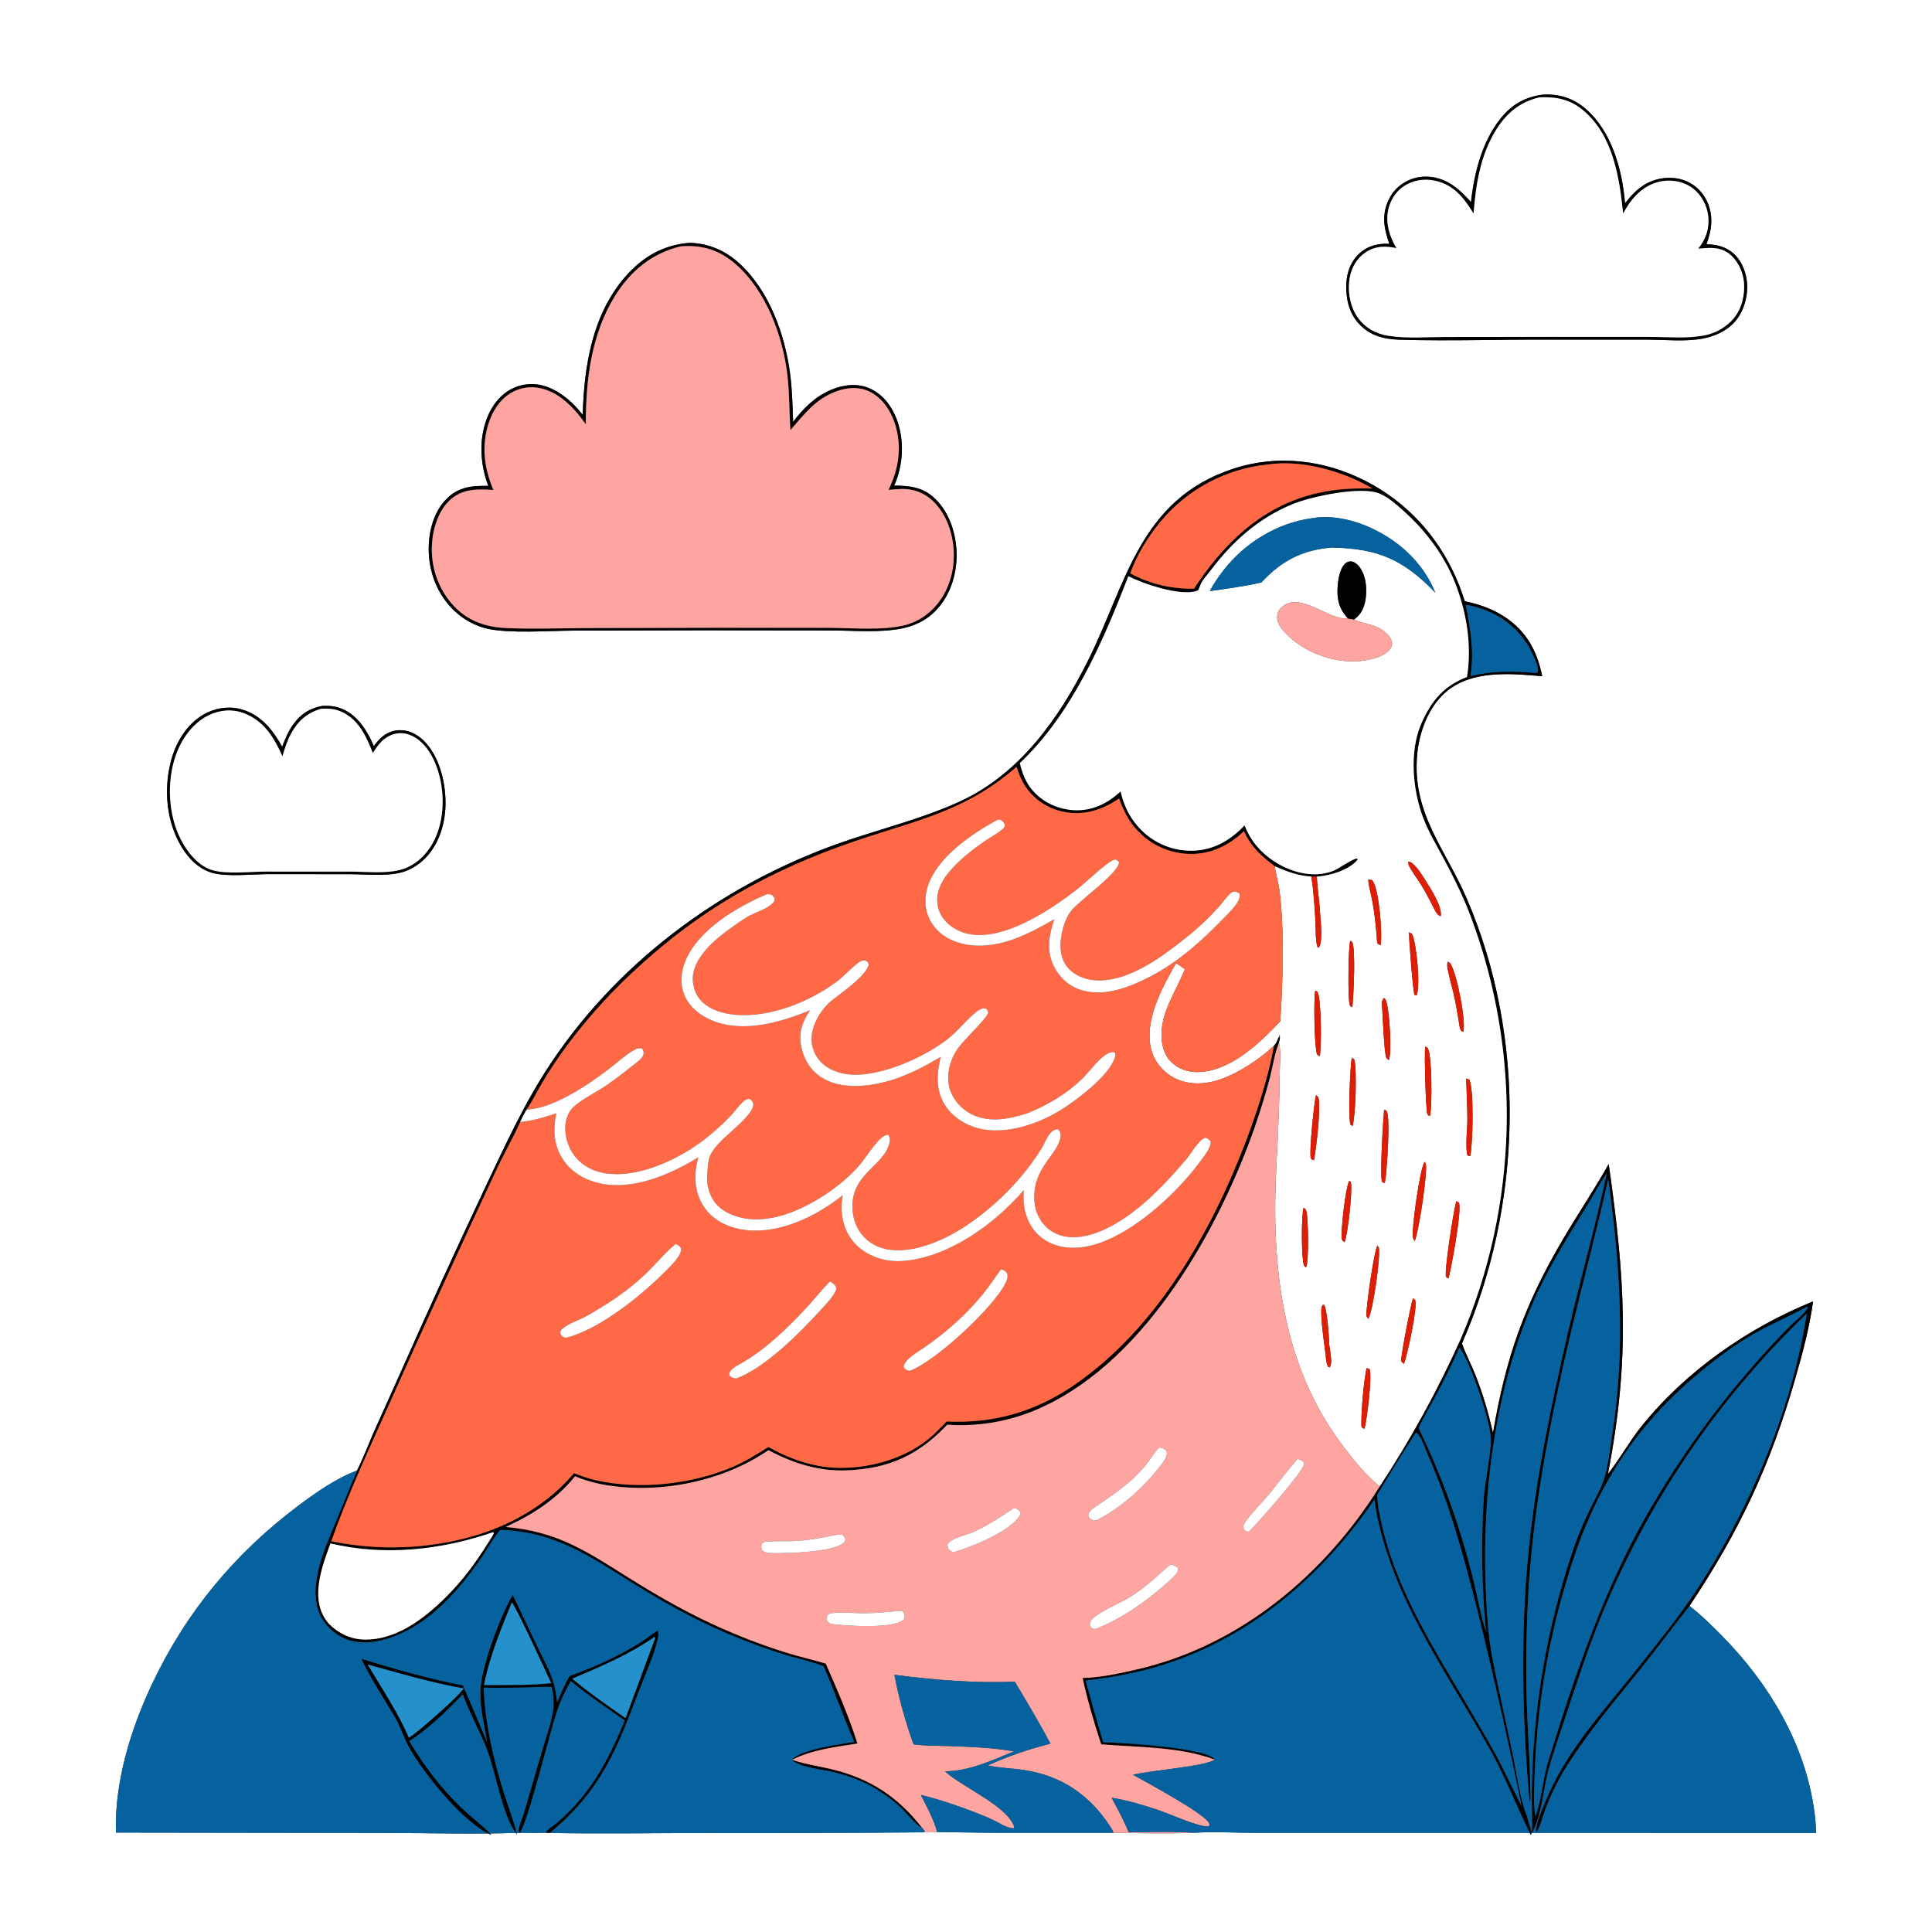 <?xml version="1.0" encoding="utf-8" ?>
<svg xmlns="http://www.w3.org/2000/svg" xmlns:xlink="http://www.w3.org/1999/xlink" width="1024" height="1024">
	<rect width="100%" height="100%" fill="#333333" stroke="none"/>
	<path fill="white" d="M0 0L1024 0L1024 1024L0 1024L0 0ZM189.184 779.458C178.559 783.278 167.373 791.111 158.328 797.891C124.607 823.165 98.681 854.299 80.62 892.506C69.293 916.47 60.633 944.589 61.456 971.294L202.873 971.494C226.819 971.485 251.018 972.278 274.92 971.423L275.494 971.395C280.069 971.477 284.626 971.555 289.201 971.388L291.302 971.503C318.632 972.012 346.078 971.537 373.42 971.526C412.255 971.608 451.091 971.489 489.925 971.167C492.207 971.256 494.441 971.148 496.718 971.025C510.318 971.147 523.952 971.512 537.549 971.418L590.087 971.395C604.287 971.655 618.859 971.921 633.042 971.368C644.191 970.767 655.73 971.45 666.931 971.454L738.749 971.456L962.514 971.488C962.478 967.917 962.219 964.352 961.738 960.813C957.068 924.703 937.619 892.184 912.356 866.685C906.968 861.248 901.54 855.855 895.455 851.191C921.868 811.726 938.38 776.435 951.495 730.773C955.29 717.559 959.146 703.41 960.948 689.767C926.203 703.926 893.531 726.712 869.928 756.093C863.584 763.99 858.784 772.945 852.569 780.812L852.218 781.248C864.074 720.202 861.333 677.89 852.646 616.976C845.105 630.334 836.538 643.108 828.73 656.317C808.051 691.297 798.133 719.358 791.33 759.499C788.851 748.799 785.887 738.472 781.788 728.274C779.677 723.023 776.997 717.999 775.083 712.674L774.874 712.079C807.023 638.729 809.251 549.98 777.327 476.086C765.973 449.806 748.45 431.073 751.086 400.377C752.142 388.076 757.024 374.576 766.722 366.457C780.337 355.058 800.914 356.945 817.412 358.411C815.986 351.571 813.822 345.03 809.919 339.175C802.21 327.608 789.724 321.304 776.372 318.683L776.085 317.778C767.343 290.409 749.349 267.995 723.552 254.819C701.845 243.732 676.88 240.774 653.61 248.451C603.752 264.898 597.122 309.246 576.574 350.322C561.299 380.858 540.318 410.493 508.262 425.047C489.723 433.463 469.553 438.637 450.266 445.078C386.798 466.273 329.734 507.196 292.263 563.081C277.929 584.459 267.313 608.01 256.317 631.198C240.944 663.823 225.955 696.628 211.352 729.605L198.015 759.283C195.15 765.819 192.619 772.662 189.406 779.025L189.184 779.458ZM817.746 50.167C808.315 51.328 801.079 55.537 795.18 63.009C785.463 75.316 781.29 91.83 779.672 107.151C773.612 100.267 766.867 94.312 757.221 93.663C751.293 93.234 745.445 95.228 741.015 99.189C736.428 103.294 733.836 109.391 733.66 115.512C733.522 120.308 734.912 124.753 736.349 129.268C730.695 128.903 725.28 130.167 720.927 133.952C716.149 138.105 713.844 144.119 713.585 150.34C713.267 157.988 714.849 165.655 720.141 171.462C726.088 177.987 733.524 179.794 741.972 180.047C768.319 180.834 794.879 179.871 821.25 180.007L873.126 180.015C882.636 180.047 893.516 181.2 902.85 179.381C908.427 178.294 914.115 175.841 918.238 171.859C923.488 166.788 926.114 158.978 926.05 151.748C925.996 145.754 923.696 139.081 919.322 134.862C915.179 130.868 910.063 129.613 904.458 129.451C907.294 121.791 908.34 114.201 904.648 106.507C902.113 101.224 897.631 97.161 892.033 95.365C885.56 93.289 878.324 94.185 872.407 97.453C867.736 100.033 864.59 103.648 861.285 107.731C859.86 90.074 854.302 69.591 840.31 57.574C833.841 52.018 826.245 49.69 817.746 50.167ZM365.689 128.701C351.328 129.759 340.287 136.333 330.979 147.19C313.867 167.15 309.52 194.441 308.873 219.886C302.963 212.285 294.216 204.851 284.297 203.702C277.935 203.004 271.569 204.974 266.713 209.143C259.436 215.276 255.977 225.205 255.311 234.461C254.777 242.32 255.976 250.201 258.824 257.545C250.339 257.38 243.236 257.948 236.818 264.285C229.801 271.213 227.126 281.835 227.226 291.434C227.352 303.492 231.906 315.218 240.701 323.612C245.58 328.269 251.804 331.766 258.405 333.241C269.994 335.829 290.999 334.333 303.429 334.244L371.75 334.072L439.881 334.144C452.021 334.154 466.42 335.5 478.21 333.057C484.75 331.701 490.7 328.88 495.466 324.142C503.3 316.354 507.03 305.124 507.014 294.23C506.998 283.66 503.472 271.9 495.695 264.414C489.261 258.22 482.41 257.424 473.927 257.381C478.795 246.447 479.466 233.31 475.21 222.072C472.617 215.224 467.877 208.995 461.07 205.924C454.533 202.974 447.225 203.869 440.764 206.508C432.32 209.957 425.731 216.409 420.37 223.636C420.049 215.193 419.88 206.639 418.785 198.251C416.066 177.436 407.827 154.323 392.088 139.801C384.56 132.854 375.936 129.103 365.689 128.701ZM171.033 374.116C164.25 375.302 159.213 378.543 155.243 384.21C152.74 387.781 151.08 391.754 149.565 395.819C144.632 386.897 138.189 378.751 127.885 375.931C121.145 374.087 113.785 375.278 107.785 378.784C98.671 384.11 92.985 393.91 90.467 403.924C86.694 418.929 88.262 435.885 96.435 449.219C100.255 455.451 106 461.108 113.306 462.838C121.012 464.662 133.188 463.427 141.375 463.308L185.097 463.337C193.769 463.341 204.182 464.54 212.577 462.445C217.295 461.267 221.893 458.404 225.304 454.952C233.014 447.15 236.279 435.596 236.133 424.857C235.984 413.84 232.666 400.539 224.571 392.57C221.086 389.139 216.494 386.836 211.52 387.016C207.042 387.179 203.251 389.356 200.353 392.687C199.566 393.585 198.822 394.52 198.123 395.488C194.8 387.551 189.755 379.356 181.521 375.799C178.053 374.301 174.766 374.008 171.033 374.116Z"/>
	<path d="M779.672 107.151C781.29 91.83 785.463 75.316 795.18 63.009C801.079 55.537 808.315 51.328 817.746 50.167C826.245 49.69 833.841 52.018 840.31 57.574C854.302 69.591 859.86 90.074 861.285 107.731C864.59 103.648 867.736 100.033 872.407 97.453C878.324 94.185 885.56 93.289 892.033 95.365C897.631 97.161 902.113 101.224 904.648 106.507C908.34 114.201 907.294 121.791 904.458 129.451C910.063 129.613 915.179 130.868 919.322 134.862C923.696 139.081 925.996 145.754 926.05 151.748C926.114 158.978 923.488 166.788 918.238 171.859C914.115 175.841 908.427 178.294 902.85 179.381C893.516 181.2 882.636 180.047 873.126 180.015L821.25 180.007C794.879 179.871 768.319 180.834 741.972 180.047C733.524 179.794 726.088 177.987 720.141 171.462C714.849 165.655 713.267 157.988 713.585 150.34C713.844 144.119 716.149 138.105 720.927 133.952C725.28 130.167 730.695 128.903 736.349 129.268C734.912 124.753 733.522 120.308 733.66 115.512C733.836 109.391 736.428 103.294 741.015 99.189C745.445 95.228 751.293 93.234 757.221 93.663C766.867 94.312 773.612 100.267 779.672 107.151ZM816.092 51.572C805.888 53.874 798.721 59.693 793.163 68.486C784.7 81.877 782.181 97.677 781.024 113.185C775.997 105.01 770.726 98.041 760.758 95.807C755.103 94.539 749.001 95.392 744.141 98.631C739.529 101.705 736.584 106.527 735.636 111.958C734.419 118.936 736.605 125.574 740.154 131.5C734.285 130.297 729.168 130.254 723.909 133.664C719.382 136.6 716.481 141.506 715.459 146.75C714.078 153.831 715.372 162.146 719.505 168.096C723.453 173.78 729.201 176.941 735.956 178.002C745.506 179.501 756.003 178.623 765.685 178.606L821.75 178.543L874.563 178.571C884.015 178.558 894.69 179.64 903.934 177.65C908.91 176.571 913.492 174.141 917.175 170.625C922.382 165.588 924.45 158.882 924.445 151.793C924.44 145.748 922.101 139.748 917.698 135.505C914.185 132.121 909.868 131.215 905.134 131.428C903.46 131.505 901.788 131.626 900.119 131.791C904.097 126.83 906.085 121.202 905.429 114.763C904.846 109.046 901.965 103.509 897.418 99.953C892.815 96.354 886.774 95.115 881.052 96.002C873.725 97.137 867.735 101.804 863.58 107.759C862.376 109.485 861.327 111.319 860.28 113.143C858.366 93.863 854.815 71.239 838.764 58.17C831.879 52.563 824.749 51.237 816.092 51.572Z"/>
	<path fill="white" d="M781.024 113.185C782.181 97.677 784.7 81.877 793.163 68.486C798.721 59.693 805.888 53.874 816.092 51.572C824.749 51.237 831.879 52.563 838.764 58.17C854.815 71.239 858.366 93.863 860.28 113.143C861.327 111.319 862.376 109.485 863.58 107.759C867.735 101.804 873.725 97.137 881.052 96.002C886.774 95.115 892.815 96.354 897.418 99.953C901.965 103.509 904.846 109.046 905.429 114.763C906.085 121.202 904.097 126.83 900.119 131.791C901.788 131.626 903.46 131.505 905.134 131.428C909.868 131.215 914.185 132.121 917.698 135.505C922.101 139.748 924.44 145.748 924.445 151.793C924.45 158.882 922.382 165.588 917.175 170.625C913.492 174.141 908.91 176.571 903.934 177.65C894.69 179.64 884.015 178.558 874.563 178.571L821.75 178.543L765.685 178.606C756.003 178.623 745.506 179.501 735.956 178.002C729.201 176.941 723.453 173.78 719.505 168.096C715.372 162.146 714.078 153.831 715.459 146.75C716.481 141.506 719.382 136.6 723.909 133.664C729.168 130.254 734.285 130.297 740.154 131.5C736.605 125.574 734.419 118.936 735.636 111.958C736.584 106.527 739.529 101.705 744.141 98.631C749.001 95.392 755.103 94.539 760.758 95.807C770.726 98.041 775.997 105.01 781.024 113.185Z"/>
	<path d="M308.873 219.886C309.52 194.441 313.867 167.15 330.979 147.19C340.287 136.333 351.328 129.759 365.689 128.701C375.936 129.103 384.56 132.854 392.088 139.801C407.827 154.323 416.066 177.436 418.785 198.251C419.88 206.639 420.049 215.193 420.37 223.636C425.731 216.409 432.32 209.957 440.764 206.508C447.225 203.869 454.533 202.974 461.07 205.924C467.877 208.995 472.617 215.224 475.21 222.072C479.466 233.31 478.795 246.447 473.927 257.381C482.41 257.424 489.261 258.22 495.695 264.414C503.472 271.9 506.998 283.66 507.014 294.23C507.03 305.124 503.3 316.354 495.466 324.142C490.7 328.88 484.75 331.701 478.21 333.057C466.42 335.5 452.021 334.154 439.881 334.144L371.75 334.072L303.429 334.244C290.999 334.333 269.994 335.829 258.405 333.241C251.804 331.766 245.58 328.269 240.701 323.612C231.906 315.218 227.352 303.492 227.226 291.434C227.126 281.835 229.801 271.213 236.818 264.285C243.236 257.948 250.339 257.38 258.824 257.545C255.976 250.201 254.777 242.32 255.311 234.461C255.977 225.205 259.436 215.276 266.713 209.143C271.569 204.974 277.935 203.004 284.297 203.702C294.216 204.851 302.963 212.285 308.873 219.886ZM360.708 130.599C345.631 134.112 334.228 143.645 326.069 156.671C313.432 176.845 310.396 201.538 310.515 224.905C304.326 216.14 296.1 207.209 284.909 205.471C279.122 204.573 273.301 206.174 268.659 209.72C261.525 215.171 257.964 224.771 257.03 233.456C256.042 242.641 257.956 251.236 261.497 259.679C253.453 259.184 245.641 258.902 239.08 264.48C232.554 270.027 229.465 279.934 228.955 288.234C228.225 300.094 231.986 311.663 239.95 320.551C247.48 328.955 257.132 332.387 268.205 332.878C282.424 333.508 296.903 332.952 311.149 332.892L377.875 332.741L438.98 332.763C451.512 332.791 466.77 334.266 478.906 331.536C484.746 330.222 490.094 327.097 494.329 322.895C501.955 315.329 505.614 304.646 505.542 294.019C505.474 283.762 501.989 272.658 494.401 265.462C489.735 261.038 483.813 258.916 477.4 259.169C475.241 259.254 473.075 259.454 470.923 259.651C476.51 248.327 478.232 236.172 474.145 224.036C471.857 217.243 467.415 210.697 460.805 207.519C455.062 204.757 448.727 205.352 442.92 207.55C432.069 211.658 426.353 219.509 418.942 227.912C418.272 218.147 418.485 208.391 417.328 198.649C414.859 177.869 406.022 154.063 389.899 139.98C381.449 132.6 372.299 129.699 361.161 130.556C361.01 130.568 360.859 130.585 360.708 130.599Z"/>
	<path fill="#FEA5A1" d="M310.515 224.905C310.396 201.538 313.432 176.845 326.069 156.671C334.228 143.645 345.631 134.112 360.708 130.599C360.859 130.585 361.01 130.568 361.161 130.556C372.299 129.699 381.449 132.6 389.899 139.98C406.022 154.063 414.859 177.869 417.328 198.649C418.485 208.391 418.272 218.147 418.942 227.912C426.353 219.509 432.069 211.658 442.92 207.55C448.727 205.352 455.062 204.757 460.805 207.519C467.415 210.697 471.857 217.243 474.145 224.036C478.232 236.172 476.51 248.327 470.923 259.651C473.075 259.454 475.241 259.254 477.4 259.169C483.813 258.916 489.735 261.038 494.401 265.462C501.989 272.658 505.474 283.762 505.542 294.019C505.614 304.646 501.955 315.329 494.329 322.895C490.094 327.097 484.746 330.222 478.906 331.536C466.77 334.266 451.512 332.791 438.98 332.763L377.875 332.741L311.149 332.892C296.903 332.952 282.424 333.508 268.205 332.878C257.132 332.387 247.48 328.955 239.95 320.551C231.986 311.663 228.225 300.094 228.955 288.234C229.465 279.934 232.554 270.027 239.08 264.48C245.641 258.902 253.453 259.184 261.497 259.679C257.956 251.236 256.042 242.641 257.03 233.456C257.964 224.771 261.525 215.171 268.659 209.72C273.301 206.174 279.122 204.573 284.909 205.471C296.1 207.209 304.326 216.14 310.515 224.905Z"/>
	<path d="M675.612 459.104C668.6 453.756 662.958 448.74 659.315 440.527C651.29 448.146 641.816 452.838 630.546 452.592C620.104 452.381 610.187 447.969 603.039 440.354C598.207 435.284 595.517 429.707 593.121 423.209C584.383 429.182 574.671 432.415 564.047 430.329C555.566 428.742 548.093 423.781 543.337 416.582C541.246 413.393 539.981 410.054 538.801 406.445C514.342 427.722 491.778 433.355 462.033 442.886C415.44 457.817 377.252 477.513 340.729 510.376C326.007 523.435 312.646 537.952 300.851 553.705C295.928 560.328 291.346 567.2 287.125 574.291C284.446 578.84 282.081 583.785 279.09 588.121C277.839 590.281 276.69 592.395 275.707 594.697C271.65 603.745 266.606 612.404 262.443 621.429C243.13 662.673 224.189 704.091 205.623 745.676C195.129 769.051 184.089 792.716 175.598 816.906C190.611 819.89 205.302 820.888 220.567 819.638C252.239 817.046 283.273 805.505 304.23 780.824C308.186 782.385 312.094 783.711 316.248 784.642C338.996 789.738 366.57 786.722 387.985 777.644C394.822 774.746 401.012 770.921 407.248 766.94C419.524 773.781 432.294 778.144 446.484 778.006C462.348 777.851 479.408 772.897 491.897 762.896C495.439 760.06 498.572 756.668 501.733 753.419C526.939 754.587 549.04 748.168 569.839 733.778C612.933 703.962 641.731 653.643 660.042 605.668C666.352 589.136 672.071 571.539 675.3 554.125C676.511 552.855 676.999 551.348 677.632 549.748L677.93 549.781L678.236 548.151C678.582 549.884 678.336 551.008 677.894 552.704C677.825 552.86 677.75 553.012 677.688 553.171C675.537 558.659 674.57 565.362 673.091 571.118C670.62 580.425 667.787 589.632 664.599 598.718C645.515 652.478 607.481 719.808 553.744 745.157C537.676 752.933 519.851 756.366 502.043 755.112C486.822 771.257 470.955 778.55 448.466 779.323C433.755 779.829 420.149 775.512 407.311 768.606C382.654 785.519 348.42 792.252 318.979 786.717C314.017 785.784 309.43 784.355 304.766 782.45C295.13 794.578 281.968 802.98 268.013 809.315C296.479 811.834 311.701 822.819 334.851 837.269C346.647 844.631 358.955 851.72 371.434 857.855C386.069 865.049 401.718 871.305 417.302 876.118C424.032 878.196 430.91 879.742 437.659 881.737C443.664 895.416 449.975 909.878 454.47 924.114C443.031 925.892 430.305 927.383 419.902 932.702L420.627 932.956C427.135 935.191 434.16 936.105 440.847 937.726C461.223 942.663 475.958 952.405 488.796 968.859C486.047 968.031 480.031 960.493 477.498 958.135C472.761 953.76 467.524 949.959 461.896 946.811C455.702 943.402 449.179 941.111 442.334 939.404C435.459 937.69 426.095 937.22 420.14 933.317L420.078 932.409C424.339 927.329 445.622 924.285 452.807 923.276C446.954 910.089 442.351 896.295 436.458 883.082C429.507 880.483 422.056 878.968 414.961 876.738C402.494 872.753 390.267 868.053 378.34 862.664C364.489 856.376 350.854 848.654 337.907 840.682C313.574 825.697 295.002 811.798 265.137 810.871C261.313 815.413 258.323 821.043 254.937 825.961C243.929 841.955 229.642 858.449 211.464 866.277C202.635 870.079 191.913 872.424 182.718 868.481C176.789 865.939 171.52 860.792 169.146 854.801C162.955 839.178 173.215 818.261 179.123 803.829L189.184 779.458L189.406 779.025C192.619 772.662 195.15 765.819 198.015 759.283L211.352 729.605C225.955 696.628 240.944 663.823 256.317 631.198C267.313 608.01 277.929 584.459 292.263 563.081C329.734 507.196 386.798 466.273 450.266 445.078C469.553 438.637 489.723 433.463 508.262 425.047C540.318 410.493 561.299 380.858 576.574 350.322C597.122 309.246 603.752 264.898 653.61 248.451C676.88 240.774 701.845 243.732 723.552 254.819C749.349 267.995 767.343 290.409 776.085 317.778L776.372 318.683C789.724 321.304 802.21 327.608 809.919 339.175C813.822 345.03 815.986 351.571 817.412 358.411C800.914 356.945 780.337 355.058 766.722 366.457C757.024 374.576 752.142 388.076 751.086 400.377C748.45 431.073 765.973 449.806 777.327 476.086C809.251 549.98 807.023 638.729 774.874 712.079L775.083 712.674C776.997 717.999 779.677 723.023 781.788 728.274C785.887 738.472 788.851 748.799 791.33 759.499C798.133 719.358 808.051 691.297 828.73 656.317C836.538 643.108 845.105 630.334 852.646 616.976C861.333 677.89 864.074 720.202 852.218 781.248L852.569 780.812C858.784 772.945 863.584 763.99 869.928 756.093C893.531 726.712 926.203 703.926 960.948 689.767C959.146 703.41 955.29 717.559 951.495 730.773C938.38 776.435 921.868 811.726 895.455 851.191C886.478 862.534 877.897 874.185 868.824 885.453C855.813 901.612 842.753 916.939 831.46 934.428C826.191 942.567 821.851 951.271 818.523 960.376C817.632 962.771 815.957 969.614 814.235 971.053C813.042 967.641 820.802 950.811 822.641 947.02C834.09 923.423 852.457 903.889 868.526 883.487C877.799 871.714 887.518 859.906 895.969 847.526C925.508 804.252 949.735 748.233 957.629 696.183C910.353 741.551 873.162 796.368 848.478 857.065C841.207 874.933 835.247 893.362 829.167 911.66C826.185 920.638 823.001 929.616 820.548 938.755C817.64 949.588 817.253 962.964 811.325 972.575C803.918 957.875 798.184 942.508 790.165 928.047C766.562 885.481 735.499 844.216 728.44 794.875C696.358 841.69 651.379 877.291 594.738 887.826C588.333 889.027 581.89 890.006 575.418 890.763C578.383 901.687 581.476 912.575 584.696 923.426C593.48 923.55 638.513 926.209 643.629 932.27C643.731 932.391 643.808 932.531 643.898 932.661C625.219 925.685 603.305 926.181 583.663 924.52C579.895 913.083 576.312 901.166 573.838 889.376C583.349 889.158 593.615 886.901 602.878 884.758C657.277 872.17 702.097 834.608 731.288 787.835C747.67 762.936 762.037 736.767 774.25 709.579C804.754 638.585 806.7 558.561 779.683 486.167C775.723 475.625 770.745 465.501 765.448 455.575C761.682 448.516 757.403 441.416 754.505 433.95C748.673 418.92 746.769 398.063 753.56 383.011C758.926 371.115 765.3 363.558 777.555 358.801C780.088 342.878 777.629 326.312 772.117 311.234C766.255 295.199 756.143 281.686 743.464 270.364C739.858 267.144 735.834 263.613 731.352 261.667C721.639 257.451 695.122 263.105 685.245 267.136C667.282 274.466 653.33 286.837 641.779 302.191C640.081 304.447 637.202 307.449 636.217 310.066C635.987 310.676 635.768 311.275 635.525 311.88L635.213 312.667C634.773 312.961 634.698 313.046 634.119 313.232C625.354 316.052 605.995 309.423 598.059 305.409C584.64 340.067 568.036 378.554 540.528 404.447C541.816 410.009 543.737 414.891 547.55 419.231C553.028 425.465 561.222 429.052 569.466 429.428C579.01 429.863 587.083 425.809 593.937 419.49C595.669 427.439 599.301 434.5 605.145 440.197C612.327 447.261 622.06 451.12 632.131 450.898C643.257 450.631 652.169 445.367 659.663 437.468C661.328 441.783 663.52 445.492 666.552 448.977C675.838 459.652 693.23 467.225 707.125 461.377C709.774 460.262 717.277 454.882 719.323 455.035L719.542 455.579C719.43 455.734 719.33 455.899 719.205 456.043C714.635 461.323 704.697 464.144 697.957 464.623L694.975 464.552C688.081 464.273 681.866 461.799 675.612 459.104ZM852.382 624.924C846.482 651.658 839.321 678.095 832.965 704.72C822.522 748.472 813.559 793.467 810.418 838.358C809.022 859.399 808.607 880.493 809.174 901.572C809.662 917.429 810.972 933.339 811.109 949.186C811.135 951.05 811.546 953.65 810.712 955.303C806.726 910.387 805.712 864.42 810.441 819.528C814.397 781.976 822.189 744.703 830.65 707.934C837.276 679.142 845.502 650.622 851.662 621.744C847.583 627.833 844.074 634.327 840.216 640.564C829.65 657.65 819.114 674.575 811.336 693.158C792.291 738.661 785.685 790.815 787.412 839.826C787.885 853.235 788.62 866.797 791.215 879.99C794.529 896.837 798.398 913.605 801.892 930.419C803.93 940.228 805.586 953.348 809.263 962.479C810.036 965.483 810.938 968.415 811.907 971.361C812.266 964.871 811.824 958.232 811.888 951.717C812.162 906.675 819.791 861.98 834.472 819.397C836.914 812.673 839.709 806.083 842.846 799.653C845.628 793.935 849.067 788.27 850.723 782.099C852.639 774.956 853.423 767.184 854.566 759.868C861.667 714.413 858.642 670.255 852.382 624.924ZM671.819 246.198C649.706 248.463 629.361 259.304 615.147 276.394C608.466 284.454 602.598 294.001 599.023 303.869C609.561 309.577 620.87 312.229 632.84 312.006C635.619 307.818 638.541 303.727 641.6 299.74C659.229 277.482 680.01 262.968 708.781 259.578C714.988 258.847 721.182 258.826 727.421 258.923C712.017 249.718 689.874 243.459 671.819 246.198ZM776.845 320.551C779.32 333.192 781.48 345.437 779.375 358.328C790.951 355.491 801.834 355.598 813.614 356.681L814.946 356.413C815.803 354.113 813.666 349.685 812.68 347.481C807.468 335.837 798.298 327.439 786.368 323.035C783.279 321.909 780.091 321.077 776.845 320.551ZM957.88 692.55C947.055 698.5 935.622 703.068 925.06 709.633C915.447 715.608 906.23 722.806 897.644 730.167C862.935 759.927 842.997 794.226 830.295 837.848C820.392 870.787 814.733 904.855 813.454 939.226C813.159 946.896 812.523 955.04 813.787 962.632C813.845 962.478 813.905 962.325 813.96 962.17C817.204 953.102 817.827 942.47 820.747 933.023C835.09 886.626 850.839 840.055 875.648 798.041C890.41 773.042 906.824 749.896 925.773 727.9C933.166 719.193 940.885 710.769 948.915 702.646C951.343 700.207 957.022 696.035 958.148 692.927L957.88 692.55ZM773.575 714.324C769.484 723.388 765.066 732.301 760.331 741.046C757.558 746.26 754.217 751.571 751.91 756.989C766.424 786.814 777.171 818.328 783.904 850.806C785.054 855.502 786.105 860.249 787.599 864.849C785.318 841.067 784.944 817.141 786.481 793.3C787.143 784.29 790.589 769.393 790.088 761.715C789.456 752.024 779.316 721.63 773.575 714.324ZM750.469 759.276C743.503 770.084 736.539 781.21 729.97 792.267C730.027 798.36 731.495 804.358 732.898 810.262C741.633 847.021 764.053 880.201 782.795 912.527C788.441 922.263 794.218 931.977 798.926 942.214C801.45 947.273 804.056 952.311 806.474 957.421C799.252 921.887 791.259 886.513 782.498 851.327C775.494 823.987 768.263 797.086 756.838 771.193C755.601 768.389 753.304 761.283 750.886 759.505C750.758 759.411 750.608 759.353 750.469 759.276ZM261.405 812.074C233.566 821.581 203.997 824.835 175.116 818.056C171.079 829.356 165.36 844.099 171.06 855.794C171.929 857.578 173.036 859.11 174.28 860.645C179.914 866.125 186.32 869.129 194.321 869.013C211.905 868.756 227.339 855.918 238.881 843.906C247.811 834.613 255.029 823.962 261.671 812.969L261.636 812.259L261.405 812.074Z"/>
	<path fill="#FF6945" d="M599.023 303.869C602.598 294.001 608.466 284.454 615.147 276.394C629.361 259.304 649.706 248.463 671.819 246.198C689.874 243.459 712.017 249.718 727.421 258.923C721.182 258.826 714.988 258.847 708.781 259.578C680.01 262.968 659.229 277.482 641.6 299.74C638.541 303.727 635.619 307.818 632.84 312.006C620.87 312.229 609.561 309.577 599.023 303.869Z"/>
	<path fill="white" d="M678.544 541.342C680.041 520.456 680.807 492.745 678.151 471.973C677.615 467.78 676.324 463.713 675.676 459.535L675.612 459.104C681.866 461.799 688.081 464.273 694.975 464.552L695.061 465.063C696.322 472.808 696.766 480.847 697.218 488.679C697.461 492.88 697.087 497.992 698.309 501.998L698.875 502.328C701.297 499.627 699.931 488.413 699.719 484.48C699.362 477.847 698.249 471.224 697.957 464.623C704.697 464.144 714.635 461.323 719.205 456.043C719.33 455.899 719.43 455.734 719.542 455.579L719.323 455.035C717.277 454.882 709.774 460.262 707.125 461.377C693.23 467.225 675.838 459.652 666.552 448.977C663.52 445.492 661.328 441.783 659.663 437.468C652.169 445.367 643.257 450.631 632.131 450.898C622.06 451.12 612.327 447.261 605.145 440.197C599.301 434.5 595.669 427.439 593.937 419.49C587.083 425.809 579.01 429.863 569.466 429.428C561.222 429.052 553.028 425.465 547.55 419.231C543.737 414.891 541.816 410.009 540.528 404.447C568.036 378.554 584.64 340.067 598.059 305.409C605.995 309.423 625.354 316.052 634.119 313.232C634.698 313.046 634.773 312.961 635.213 312.667L635.525 311.88C635.768 311.275 635.987 310.676 636.217 310.066C637.202 307.449 640.081 304.447 641.779 302.191C653.33 286.837 667.282 274.466 685.245 267.136C695.122 263.105 721.639 257.451 731.352 261.667C735.834 263.613 739.858 267.144 743.464 270.364C756.143 281.686 766.255 295.199 772.117 311.234C777.629 326.312 780.088 342.878 777.555 358.801C765.3 363.558 758.926 371.115 753.56 383.011C746.769 398.063 748.673 418.92 754.505 433.95C757.403 441.416 761.682 448.516 765.448 455.575C770.745 465.501 775.723 475.625 779.683 486.167C806.7 558.561 804.754 638.585 774.25 709.579C762.037 736.767 747.67 762.936 731.288 787.835C723.601 781.655 717.436 773.865 711.52 766.034C678.961 722.936 673.752 669.676 676.528 617.503C677.405 601.016 678.153 584.628 678.299 568.115C678.339 563.611 678.971 557.966 678.084 553.571C678.025 553.281 677.957 552.993 677.894 552.704C678.336 551.008 678.582 549.884 678.236 548.151L677.93 549.781L677.632 549.748C676.999 551.348 676.511 552.855 675.3 554.125C667.496 561.585 656.169 568.986 645.856 572.384C638.18 574.913 629.389 575.083 622.123 571.19C616.448 568.15 612.038 562.933 610.306 556.701C606.037 541.336 615.986 523.318 623.363 510.451C624.959 511.467 626.472 512.616 628.002 513.728C623.527 525.007 615.769 535.527 615.611 548.079C615.545 553.34 616.876 559.048 620.746 562.845C624.557 566.584 629.644 568.336 634.929 568.215C652.187 567.818 667.434 553.049 678.544 541.342ZM717.608 328.416C720.821 326.057 722.495 323.366 723.42 319.451C724.76 313.782 724.323 306.16 721.078 301.243C719.967 299.56 718.169 297.696 716.029 297.555C714.897 297.48 713.848 297.925 713.022 298.679C709.815 301.604 709.01 308.513 708.9 312.703C708.739 318.864 710.311 323.403 714.514 327.878C714.178 327.888 713.841 327.906 713.504 327.907C703.328 327.935 688.394 313.091 679.085 322.03C677.745 323.296 676.963 325.044 676.913 326.887C676.827 331.099 680.208 334.524 683.062 337.231C692.087 345.79 705.828 350.93 718.249 350.521C723.878 350.336 732.599 348.855 736.462 344.398C737.305 343.426 737.901 342.251 737.831 340.933C737.69 338.307 735.491 336.11 733.55 334.586C728.651 330.74 722.963 330.781 717.608 328.416ZM704.547 712.961C704.431 709.152 703.497 694.25 701.816 691.572C701.081 691.684 701.131 691.508 700.772 692.15C699.187 694.976 702.085 713.367 702.573 717.829C702.783 719.685 702.822 722.012 703.588 723.724C704.013 724.676 703.718 724.351 704.747 724.723C704.836 724.605 704.942 724.499 705.013 724.369C706.29 722.078 704.934 715.587 704.547 712.961ZM695.385 274.682C676.929 277.126 659.628 287.792 648.321 302.476C645.716 305.86 643.192 309.463 641.264 313.283C650.344 311.979 659.627 310.772 668.569 308.711C679.109 297.26 690.508 291.31 706.124 290.214C730.57 290.728 743.99 296.7 760.764 314.146C753.953 297.527 740.536 285.61 724.089 278.71C715.525 275.116 704.63 272.943 695.385 274.682ZM746.458 456.688C746.417 457.592 746.444 458.213 746.871 459.035C748.63 462.422 751.134 465.583 753.146 468.843C755.521 472.693 757.575 476.71 759.666 480.716C760.305 481.939 760.926 483.461 761.865 484.465C762.444 485.085 762.795 485.347 763.583 485.605C764.669 480.712 757.991 470.478 755.339 466.335C753.734 463.827 750.017 457.644 747.118 456.793C746.904 456.73 746.678 456.723 746.458 456.688ZM725.141 466.274C725.57 470.334 726.76 474.322 727.494 478.343C728.52 483.967 729.123 489.607 729.598 495.299C729.732 496.914 729.682 498.75 730.234 500.283L731.748 500.98C732.803 494.814 731.019 471.898 727.56 466.876C727.049 466.134 726.241 466.333 725.407 466.276C725.318 466.27 725.23 466.274 725.141 466.274ZM746.849 494.149C746.565 495.935 748.911 525.695 749.717 527.304L750.833 527.628C752.934 522.267 750.897 500.92 748.539 495.234C747.903 494.608 747.727 494.474 746.849 494.149ZM715.625 498.655C714.63 502.081 714.232 530.605 715.516 532.977C715.819 533.536 716.235 533.575 716.778 533.812C717.4 528.149 718.711 501.783 716.536 498.995L715.625 498.655ZM767.356 509.683C767.096 510.68 766.968 511.453 767.123 512.486C767.837 517.262 769.383 522.084 770.471 526.797C771.605 531.706 772.396 536.695 773.231 541.661C773.467 543.063 773.562 544.669 774.176 545.949C774.489 546.603 774.948 546.629 775.571 546.913C777.135 540.874 772.163 516.176 768.855 510.888C768.373 510.117 768.122 510.096 767.356 509.683ZM697.061 525.141C696.284 530.112 696.53 554.824 698.127 558.999C698.566 559.281 699.016 559.621 699.491 559.837C700.503 555.3 700.359 528.831 698.283 525.816C697.938 525.315 697.733 525.396 697.061 525.141ZM733.572 528.923C732.283 530.388 732.398 531.27 732.526 533.182C732.83 537.723 733.608 558.395 734.825 560.769C734.836 560.791 735.731 561.606 735.766 561.634C735.875 561.721 736.001 561.787 736.118 561.863C737.877 557.593 736.399 534.421 734.542 530.186C734.168 529.333 734.302 529.601 733.572 528.923ZM755.409 554.692C754.799 558.327 755.704 589.434 756.6 590.615C757.134 591.318 756.947 591.076 757.899 591.531C759.155 586.954 758.977 559.341 756.817 555.704C756.468 555.116 755.985 554.994 755.409 554.692ZM716.48 560.654C715.591 564.987 714.424 593.035 715.806 596.143L716.892 596.782C718.493 591.459 719.336 566.645 717.774 561.538C717.345 561.205 716.973 560.889 716.48 560.654ZM777.083 571.618C777.308 578.848 777.719 586.088 777.742 593.32C777.76 598.963 776.545 607.088 777.728 612.312C778.342 612.61 778.546 612.762 779.245 612.711C780.711 606.167 781.288 577.154 778.736 572.207L777.083 571.618ZM697.56 580.373C696.474 583.761 693.814 611.015 694.723 613.739C695.078 614.802 695.513 614.651 696.409 614.912C697.612 609.277 700.308 585.845 698.682 581.515L697.56 580.373ZM733.619 588.109C733.112 593.705 731.206 623.25 732.546 626.515C733.6 626.983 733.101 626.928 734.014 626.854C735.048 621.673 737.051 592.667 734.984 588.974C734.656 588.388 734.199 588.352 733.619 588.109ZM755.07 615.834C752.607 618.884 748.21 650.894 748.819 655.393C748.94 656.283 749.327 657.116 749.756 657.893C751.811 654.097 757.13 619.471 755.563 616.473C755.438 616.235 755.235 616.047 755.07 615.834ZM715.188 625.846C713.316 628.098 710.411 653.231 711.225 656.718C711.462 657.73 711.871 657.863 712.689 658.342C714.411 653.644 716.985 631.094 715.999 626.534L715.188 625.846ZM771.87 636.61C770.391 641.734 765.504 673.261 766.384 676.742C766.857 677.121 767.159 677.403 767.742 677.593C769.159 672.59 774.979 641.013 773.275 637.453L771.87 636.61ZM690.907 640.166C689.691 644.572 689.679 667.086 691.197 670.908L692.21 671.763C693.876 668.952 693.378 646.266 692.489 642.292C692.191 640.958 691.983 640.826 690.907 640.166ZM729.992 660.276C728.203 663.585 723.928 693.185 724.227 697.507C724.541 698.024 724.837 698.578 725.201 699.06C727.767 694.82 731.86 665.712 730.791 661.12L729.992 660.276ZM748.884 688.176C747.689 691.356 742.355 719.408 742.61 721.465C743.105 721.948 743.578 722.448 744.128 722.869C745.863 718.619 751.382 693.02 750.131 689.238C749.928 688.624 749.402 688.493 748.884 688.176ZM724.428 725.064C722.909 729.811 721.129 751.357 721.655 756.235C722.315 757.173 722.206 756.97 723.214 757.236C724.611 752.069 727.25 730.044 725.987 725.785C725.475 725.539 724.962 725.258 724.428 725.064Z"/>
	<path fill="#06629E" d="M641.264 313.283C643.192 309.463 645.716 305.86 648.321 302.476C659.628 287.792 676.929 277.126 695.385 274.682C704.63 272.943 715.525 275.116 724.089 278.71C740.536 285.61 753.953 297.527 760.764 314.146C743.99 296.7 730.57 290.728 706.124 290.214C690.508 291.31 679.109 297.26 668.569 308.711C659.627 310.772 650.344 311.979 641.264 313.283Z"/>
	<path d="M714.514 327.878C710.311 323.403 708.739 318.864 708.9 312.703C709.01 308.513 709.815 301.604 713.022 298.679C713.848 297.925 714.897 297.48 716.029 297.555C718.169 297.696 719.967 299.56 721.078 301.243C724.323 306.16 724.76 313.782 723.42 319.451C722.495 323.366 720.821 326.057 717.608 328.416L714.514 327.878Z"/>
	<path fill="#FEA5A1" d="M714.514 327.878L717.608 328.416C722.963 330.781 728.651 330.74 733.55 334.586C735.491 336.11 737.69 338.307 737.831 340.933C737.901 342.251 737.305 343.426 736.462 344.398C732.599 348.855 723.878 350.336 718.249 350.521C705.828 350.93 692.087 345.79 683.062 337.231C680.208 334.524 676.827 331.099 676.913 326.887C676.963 325.044 677.745 323.296 679.085 322.03C688.394 313.091 703.328 327.935 713.504 327.907C713.841 327.906 714.178 327.888 714.514 327.878Z"/>
	<path fill="#06629E" d="M779.375 358.328C781.48 345.437 779.32 333.192 776.845 320.551C780.091 321.077 783.279 321.909 786.368 323.035C798.298 327.439 807.468 335.837 812.68 347.481C813.666 349.685 815.803 354.113 814.946 356.413L813.614 356.681C801.834 355.598 790.951 355.491 779.375 358.328Z"/>
	<path d="M149.565 395.819C151.08 391.754 152.74 387.781 155.243 384.21C159.213 378.543 164.25 375.302 171.033 374.116C174.766 374.008 178.053 374.301 181.521 375.799C189.755 379.356 194.8 387.551 198.123 395.488C198.822 394.52 199.566 393.585 200.353 392.687C203.251 389.356 207.042 387.179 211.52 387.016C216.494 386.836 221.086 389.139 224.571 392.57C232.666 400.539 235.984 413.84 236.133 424.857C236.279 435.596 233.014 447.15 225.304 454.952C221.893 458.404 217.295 461.267 212.577 462.445C204.182 464.54 193.769 463.341 185.097 463.337L141.375 463.308C133.188 463.427 121.012 464.662 113.306 462.838C106 461.108 100.255 455.451 96.435 449.219C88.262 435.885 86.694 418.929 90.467 403.924C92.985 393.91 98.671 384.11 107.785 378.784C113.785 375.278 121.145 374.087 127.885 375.931C138.189 378.751 144.632 386.897 149.565 395.819ZM170.27 375.629C162.935 377.767 157.99 381.962 154.358 388.645C152.247 392.53 150.922 396.615 149.695 400.845C145.262 390.95 139.955 382.017 129.273 377.995C123.201 375.709 116.605 376.215 110.782 379.002C102.114 383.151 96.014 391.878 93.009 400.791C88.334 414.661 89.144 431.709 95.766 444.826C99.096 451.424 104.918 458.848 112.223 461.103C120.125 463.543 132.498 461.942 140.961 461.96L185.313 461.968C193.716 461.974 203.667 463.13 211.802 461.145C216.258 460.057 220.416 457.563 223.686 454.368C231.601 446.633 234.655 435.337 234.612 424.549C234.57 414.122 231.329 401.2 223.629 393.698C220.477 390.626 216.306 388.423 211.81 388.598C207.758 388.756 203.882 390.948 201.276 394.004C199.93 395.583 198.765 397.373 197.588 399.082C194.228 390.444 190.144 381.427 181.172 377.32C177.546 375.66 174.162 375.427 170.27 375.629Z"/>
	<path fill="white" d="M149.695 400.845C150.922 396.615 152.247 392.53 154.358 388.645C157.99 381.962 162.935 377.767 170.27 375.629C174.162 375.427 177.546 375.66 181.172 377.32C190.144 381.427 194.228 390.444 197.588 399.082C198.765 397.373 199.93 395.583 201.276 394.004C203.882 390.948 207.758 388.756 211.81 388.598C216.306 388.423 220.477 390.626 223.629 393.698C231.329 401.2 234.57 414.122 234.612 424.549C234.655 435.337 231.601 446.633 223.686 454.368C220.416 457.563 216.258 460.057 211.802 461.145C203.667 463.13 193.716 461.974 185.313 461.968L140.961 461.96C132.498 461.942 120.125 463.543 112.223 461.103C104.918 458.848 99.096 451.424 95.766 444.826C89.144 431.709 88.334 414.661 93.009 400.791C96.014 391.878 102.114 383.151 110.782 379.002C116.605 376.215 123.201 375.709 129.273 377.995C139.955 382.017 145.262 390.95 149.695 400.845Z"/>
	<path fill="#FF6945" d="M675.612 459.104L675.676 459.535C676.324 463.713 677.615 467.78 678.151 471.973C680.807 492.745 680.041 520.456 678.544 541.342C667.434 553.049 652.187 567.818 634.929 568.215C629.644 568.336 624.557 566.584 620.746 562.845C616.876 559.048 615.545 553.34 615.611 548.079C615.769 535.527 623.527 525.007 628.002 513.728C626.472 512.616 624.959 511.467 623.363 510.451C615.986 523.318 606.037 541.336 610.306 556.701C612.038 562.933 616.448 568.15 622.123 571.19C629.389 575.083 638.18 574.913 645.856 572.384C656.169 568.986 667.496 561.585 675.3 554.125C672.071 571.539 666.352 589.136 660.042 605.668C641.731 653.643 612.933 703.962 569.839 733.778C549.04 748.168 526.939 754.587 501.733 753.419C498.572 756.668 495.439 760.06 491.897 762.896C479.408 772.897 462.348 777.851 446.484 778.006C432.294 778.144 419.524 773.781 407.248 766.94C401.012 770.921 394.822 774.746 387.985 777.644C366.57 786.722 338.996 789.738 316.248 784.642C312.094 783.711 308.186 782.385 304.23 780.824C283.273 805.505 252.239 817.046 220.567 819.638C205.302 820.888 190.611 819.89 175.598 816.906C184.089 792.716 195.129 769.051 205.623 745.676C224.189 704.091 243.13 662.673 262.443 621.429C266.606 612.404 271.65 603.745 275.707 594.697C282.449 594.015 288.45 592.232 294.824 590.068C293.259 598.274 293.254 605.723 297.53 613.15C301.73 620.447 309.005 625.033 317.053 626.992C335.004 631.362 355.117 622.625 370.097 613.408C369.603 615.411 369.121 617.416 368.86 619.465C367.871 627.233 369.342 635.065 374.326 641.308C379.464 647.746 387.396 651.053 395.415 651.963C413.594 654.025 432.82 644.526 446.675 633.521C446.119 636.182 445.908 638.903 446.047 641.618C446.493 648.914 449.374 656.036 454.987 660.887C461.694 666.683 470.253 669.014 479.003 668.298C502.924 666.342 527.451 648.556 542.588 630.791C542.503 633.688 542.38 636.624 542.831 639.498C543.904 646.331 547.058 652.41 552.767 656.507C559.195 661.121 567.182 662.101 574.82 660.869C597.276 657.247 623.374 633.219 636.482 615.098C638.316 612.561 642.135 608.104 641.623 604.885C640.657 603.892 640.201 603.321 638.799 603.006C635.001 604.478 631.383 611.396 628.656 614.582C621.098 623.412 612.823 632.441 603.818 639.812C594.045 647.81 579.133 657.182 565.874 655.571C560.462 654.914 555.618 652.304 552.367 647.888C549.518 644.019 548.268 639.732 548.174 634.955C547.849 618.312 561.267 611.491 562.151 602.128C562.296 600.601 561.886 599.731 560.897 598.622C556.357 598.077 554.187 605.192 552.25 608.365C542.489 624.358 527.742 639.221 512.163 649.618C500.655 657.299 483.46 665.074 469.265 661.984C463.469 660.741 458.423 657.205 455.274 652.183C453.061 648.607 451.956 644.465 451.813 640.279C451.18 621.755 468.935 617.951 471.498 605.481C471.826 603.888 471.65 602.785 470.799 601.428C466.377 601.264 459.532 612.696 456.617 616.293C446.6 628.656 427.882 640.947 412.35 644.794C402.581 647.214 392.247 647.034 383.517 641.531C379.134 638.769 376.288 634.179 375.258 629.147C374.623 626.047 374.769 623.207 375.045 620.087C375.241 617.868 375.312 615.39 376.065 613.28C379.079 604.837 393.149 596.813 398.284 588.383C399.024 587.168 399.592 585.751 399.027 584.347C398.51 583.062 398.058 582.847 396.879 582.379C395.693 582.63 394.882 583.018 393.995 583.831C391.51 586.109 389.48 589.074 387.126 591.526C380.536 598.39 373.195 604.661 365.085 609.667C352.216 617.609 333.368 625.17 317.999 621.277C311.554 619.645 306.247 615.921 302.863 610.143C299.192 603.876 297.965 594.309 302.634 588.188C306.047 583.714 316.413 578.731 321.522 575.184C326.399 571.758 331.154 568.161 335.779 564.401C337.431 563.065 340.691 560.963 341.067 558.795C341.291 557.508 340.969 556.671 340.214 555.687C338.381 555.306 337.125 555.924 335.563 556.838C331.135 559.431 327.149 563.24 323.042 566.353C311.838 574.847 294.092 587.097 279.764 588.081L279.09 588.121C282.081 583.785 284.446 578.84 287.125 574.291C291.346 567.2 295.928 560.328 300.851 553.705C312.646 537.952 326.007 523.435 340.729 510.376C377.252 477.513 415.44 457.817 462.033 442.886C491.778 433.355 514.342 427.722 538.801 406.445C539.981 410.054 541.246 413.393 543.337 416.582C548.093 423.781 555.566 428.742 564.047 430.329C574.671 432.415 584.383 429.182 593.121 423.209C595.517 429.707 598.207 435.284 603.039 440.354C610.187 447.969 620.104 452.381 630.546 452.592C641.816 452.838 651.29 448.146 659.315 440.527C662.958 448.74 668.6 453.756 675.612 459.104ZM528.734 434.447C515.02 442.012 496.098 454.625 491.527 470.497C489.774 476.582 490.183 482.963 493.384 488.511C496.906 494.614 503.079 498.506 509.823 500.133C527.333 504.358 544.095 495.705 558.809 487.208C556.044 495.444 554.467 503.69 558.461 511.919C561.303 517.772 566.153 522.414 572.361 524.512C584.969 528.773 598.733 523.267 609.871 517.464C624.642 509.767 637.26 498.411 648.742 486.487C651.418 483.708 655.638 479.823 656.903 476.091C657.254 475.056 657.173 474.65 656.945 473.623C655.849 472.759 655.389 472.743 653.992 472.503C653.002 472.792 652.436 473.195 651.723 473.911C649.686 475.956 648.024 478.391 646.101 480.548C641.527 485.688 636.572 490.475 631.277 494.869C617.631 505.798 598.32 521.23 579.765 519.511C574.511 519.025 568.982 516.678 565.632 512.48C562.231 508.219 561.605 502.465 562.361 497.223C563.06 492.373 564.462 487.389 567.299 483.343C571.5 477.352 593.197 462.911 593.094 456.84C592.528 456.389 591.798 455.491 591.036 455.546C587.859 455.772 575.323 467.845 571.759 470.657C556.712 482.529 524.17 504.903 504.737 491.36C500.681 488.533 497.694 484.62 496.945 479.651C496.027 473.571 498.391 468.032 502.087 463.327C507.426 456.53 515.052 450.529 522.164 445.673C525.101 443.667 528.431 441.911 531.151 439.633C532.227 438.732 532.374 438.491 532.679 437.177C532.068 435.847 531.604 435.407 530.471 434.561L528.734 434.447ZM406.497 473.928C390.711 480.613 370.03 492.729 363.224 509.468C360.903 515.177 360.309 521.525 362.708 527.315C365.49 534.031 371.624 538.654 378.252 541.201C394.643 547.5 413.847 541.808 429.324 535.47C425.207 541.72 423.116 547.336 424.719 554.949C426.144 561.719 429.826 567.622 435.798 571.282C445.535 577.249 458.666 576.116 469.243 573.386C479.874 570.643 489.272 565.685 498.637 560.112C496.507 568.393 495.893 577.149 500.352 584.864C504.215 591.547 511.213 596.202 518.627 598.049C532.92 601.61 549.688 595.98 561.829 588.568C570.033 583.559 588.047 570.143 590.871 560.512C591.164 559.512 591.28 558.733 590.841 557.772C589.385 557.414 588.289 557.743 586.976 558.471C582.443 560.984 578.142 567.095 574.488 570.854C566.4 579.173 555.28 585.778 544.55 590.052C534.899 593.156 524.167 595.359 514.656 590.414C509.55 587.759 505.185 582.973 503.47 577.431C501.45 570.897 502.993 563.645 506.3 557.806C509.821 551.588 522.63 540.682 523.824 536.64C523.362 535.386 523.363 535.187 522.284 534.434C519.863 534.281 518.047 535.816 516.297 537.309C511.407 541.483 507.345 546.824 502.277 550.751C489.832 560.394 467.423 570.442 451.546 569.578C445.344 569.241 439.012 567.178 434.728 562.487C431.466 558.906 429.823 554.139 430.186 549.308C430.683 542.44 435.383 534.8 440.624 530.48C445.18 526.725 459.631 516.984 460.447 511.071C460.01 509.987 459.807 509.513 458.553 509.149C457.282 508.78 456.105 509.365 455.108 510.112C450.892 513.268 447.399 517.407 443.071 520.594C428.801 531.101 408.237 539.299 390.249 537.895C383.386 537.36 375.639 535.261 371.051 529.796C368.075 526.252 366.701 521.225 367.335 516.656C368.73 506.592 378.97 497.941 386.701 492.331C389.698 490.157 392.837 487.952 395.99 486.024C400.297 483.391 407.563 481.741 410.491 477.55C410.615 476.427 410.679 475.909 409.823 474.991C408.769 473.862 407.921 473.999 406.497 473.928ZM358.077 659.374C352.91 663.537 348.598 668.86 343.896 673.539C336.474 680.923 328.075 687.165 319.169 692.629C316.059 694.536 312.924 696.499 309.678 698.167C306.028 700.042 301.631 701.415 298.417 703.963C297.414 704.758 297.116 705.265 296.816 706.487C297.318 707.663 297.781 708.078 298.806 708.829L300.117 709.025C317.444 704.708 339.415 687.118 352.083 674.402C354.685 671.79 357.632 669.087 359.601 665.954C360.572 664.408 361.252 663.058 360.778 661.202C359.917 660.224 359.276 659.87 358.077 659.374ZM530.567 672.794C527.475 676.88 524.721 681.193 521.524 685.202C512.583 696.412 501.912 705.778 490.221 713.992C487.116 716.174 479.259 720.409 478.935 724.495C479.669 725.629 479.963 725.984 481.334 726.407C481.598 726.488 481.877 726.506 482.148 726.556C495.877 721.645 527.124 692.449 533.039 679.845C533.626 678.594 534.312 676.87 533.933 675.475C533.582 674.183 532.853 673.679 531.69 673.13C531.327 672.959 530.951 672.885 530.567 672.794ZM439.851 679.212C435.63 683.564 431.846 688.283 427.755 692.751C417.774 703.649 405.476 715.517 392.592 722.728C390.224 724.053 386.663 725.74 386.426 728.715C387.179 729.786 388.206 730.285 389.478 730.55C389.693 730.594 389.913 730.609 390.13 730.639C405.195 725.267 423.629 706.735 434.595 694.734C437.374 691.693 440.765 688.414 442.645 684.725C443.085 683.862 443.461 682.94 443.029 682.017C442.44 680.759 441.117 679.746 439.851 679.212Z"/>
	<path fill="white" d="M558.809 487.208C544.095 495.705 527.333 504.358 509.823 500.133C503.079 498.506 496.906 494.614 493.384 488.511C490.183 482.963 489.774 476.582 491.527 470.497C496.098 454.625 515.02 442.012 528.734 434.447L530.471 434.561C531.604 435.407 532.068 435.847 532.679 437.177C532.374 438.491 532.227 438.732 531.151 439.633C528.431 441.911 525.101 443.667 522.164 445.673C515.052 450.529 507.426 456.53 502.087 463.327C498.391 468.032 496.027 473.571 496.945 479.651C497.694 484.62 500.681 488.533 504.737 491.36C524.17 504.903 556.712 482.529 571.759 470.657C575.323 467.845 587.859 455.772 591.036 455.546C591.798 455.491 592.528 456.389 593.094 456.84C593.197 462.911 571.5 477.352 567.299 483.343C564.462 487.389 563.06 492.373 562.361 497.223C561.605 502.465 562.231 508.219 565.632 512.48C568.982 516.678 574.511 519.025 579.765 519.511C598.32 521.23 617.631 505.798 631.277 494.869C636.572 490.475 641.527 485.688 646.101 480.548C648.024 478.391 649.686 475.956 651.723 473.911C652.436 473.195 653.002 472.792 653.992 472.503C655.389 472.743 655.849 472.759 656.945 473.623C657.173 474.65 657.254 475.056 656.903 476.091C655.638 479.823 651.418 483.708 648.742 486.487C637.26 498.411 624.642 509.767 609.871 517.464C598.733 523.267 584.969 528.773 572.361 524.512C566.153 522.414 561.303 517.772 558.461 511.919C554.467 503.69 556.044 495.444 558.809 487.208Z"/>
	<path fill="#DE1D05" d="M763.583 485.605C762.795 485.347 762.444 485.085 761.865 484.465C760.926 483.461 760.305 481.939 759.666 480.716C757.575 476.71 755.521 472.693 753.146 468.843C751.134 465.583 748.63 462.422 746.871 459.035C746.444 458.213 746.417 457.592 746.458 456.688C746.678 456.723 746.904 456.73 747.118 456.793C750.017 457.644 753.734 463.827 755.339 466.335C757.991 470.478 764.669 480.712 763.583 485.605Z"/>
	<path fill="#DE1D05" d="M694.975 464.552L697.957 464.623C698.249 471.224 699.362 477.847 699.719 484.48C699.931 488.413 701.297 499.627 698.875 502.328L698.309 501.998C697.087 497.992 697.461 492.88 697.218 488.679C696.766 480.847 696.322 472.808 695.061 465.063L694.975 464.552Z"/>
	<path fill="#DE1D05" d="M731.748 500.98L730.234 500.283C729.682 498.75 729.732 496.914 729.598 495.299C729.123 489.607 728.52 483.967 727.494 478.343C726.76 474.322 725.57 470.334 725.141 466.274C725.23 466.274 725.318 466.27 725.407 466.276C726.241 466.333 727.049 466.134 727.56 466.876C731.019 471.898 732.803 494.814 731.748 500.98Z"/>
	<path fill="white" d="M429.324 535.47C413.847 541.808 394.643 547.5 378.252 541.201C371.624 538.654 365.49 534.031 362.708 527.315C360.309 521.525 360.903 515.177 363.224 509.468C370.03 492.729 390.711 480.613 406.497 473.928C407.921 473.999 408.769 473.862 409.823 474.991C410.679 475.909 410.615 476.427 410.491 477.55C407.563 481.741 400.297 483.391 395.99 486.024C392.837 487.952 389.698 490.157 386.701 492.331C378.97 497.941 368.73 506.592 367.335 516.656C366.701 521.225 368.075 526.252 371.051 529.796C375.639 535.261 383.386 537.36 390.249 537.895C408.237 539.299 428.801 531.101 443.071 520.594C447.399 517.407 450.892 513.268 455.108 510.112C456.105 509.365 457.282 508.78 458.553 509.149C459.807 509.513 460.01 509.987 460.447 511.071C459.631 516.984 445.18 526.725 440.624 530.48C435.383 534.8 430.683 542.44 430.186 549.308C429.823 554.139 431.466 558.906 434.728 562.487C439.012 567.178 445.344 569.241 451.546 569.578C467.423 570.442 489.832 560.394 502.277 550.751C507.345 546.824 511.407 541.483 516.297 537.309C518.047 535.816 519.863 534.281 522.284 534.434C523.363 535.187 523.362 535.386 523.824 536.64C522.63 540.682 509.821 551.588 506.3 557.806C502.993 563.645 501.45 570.897 503.47 577.431C505.185 582.973 509.55 587.759 514.656 590.414C524.167 595.359 534.899 593.156 544.55 590.052C555.28 585.778 566.4 579.173 574.488 570.854C578.142 567.095 582.443 560.984 586.976 558.471C588.289 557.743 589.385 557.414 590.841 557.772C591.28 558.733 591.164 559.512 590.871 560.512C588.047 570.143 570.033 583.559 561.829 588.568C549.688 595.98 532.92 601.61 518.627 598.049C511.213 596.202 504.215 591.547 500.352 584.864C495.893 577.149 496.507 568.393 498.637 560.112C489.272 565.685 479.874 570.643 469.243 573.386C458.666 576.116 445.535 577.249 435.798 571.282C429.826 567.622 426.144 561.719 424.719 554.949C423.116 547.336 425.207 541.72 429.324 535.47Z"/>
	<path fill="#DE1D05" d="M750.833 527.628L749.717 527.304C748.911 525.695 746.565 495.935 746.849 494.149C747.727 494.474 747.903 494.608 748.539 495.234C750.897 500.92 752.934 522.267 750.833 527.628Z"/>
	<path fill="#DE1D05" d="M716.778 533.812C716.235 533.575 715.819 533.536 715.516 532.977C714.232 530.605 714.63 502.081 715.625 498.655L716.536 498.995C718.711 501.783 717.4 528.149 716.778 533.812Z"/>
	<path fill="#DE1D05" d="M775.571 546.913C774.948 546.629 774.489 546.603 774.176 545.949C773.562 544.669 773.467 543.063 773.231 541.661C772.396 536.695 771.605 531.706 770.471 526.797C769.383 522.084 767.837 517.262 767.123 512.486C766.968 511.453 767.096 510.68 767.356 509.683C768.122 510.096 768.373 510.117 768.855 510.888C772.163 516.176 777.135 540.874 775.571 546.913Z"/>
	<path fill="#DE1D05" d="M699.491 559.837C699.016 559.621 698.566 559.281 698.127 558.999C696.53 554.824 696.284 530.112 697.061 525.141C697.733 525.396 697.938 525.315 698.283 525.816C700.359 528.831 700.503 555.3 699.491 559.837Z"/>
	<path fill="#DE1D05" d="M736.118 561.863C736.001 561.787 735.875 561.721 735.766 561.634C735.731 561.606 734.836 560.791 734.825 560.769C733.608 558.395 732.83 537.723 732.526 533.182C732.398 531.27 732.283 530.388 733.572 528.923C734.302 529.601 734.168 529.333 734.542 530.186C736.399 534.421 737.877 557.593 736.118 561.863Z"/>
	<path fill="#FEA5A1" d="M502.043 755.112C519.851 756.366 537.676 752.933 553.744 745.157C607.481 719.808 645.515 652.478 664.599 598.718C667.787 589.632 670.62 580.425 673.091 571.118C674.57 565.362 675.537 558.659 677.688 553.171C677.75 553.012 677.825 552.86 677.894 552.704C677.957 552.993 678.025 553.281 678.084 553.571C678.971 557.966 678.339 563.611 678.299 568.115C678.153 584.628 677.405 601.016 676.528 617.503C673.752 669.676 678.961 722.936 711.52 766.034C717.436 773.865 723.601 781.655 731.288 787.835C702.097 834.608 657.277 872.17 602.878 884.758C593.615 886.901 583.349 889.158 573.838 889.376C576.312 901.166 579.895 913.083 583.663 924.52C603.305 926.181 625.219 925.685 643.898 932.661C638.308 936.368 609.413 938.36 600.519 940.67C607.136 944.377 638.643 961.263 640.852 966.327C641.041 966.761 641.028 967.016 641.055 967.452C640.319 968.145 640.704 968.039 639.761 968.019C634.215 967.904 620.293 961.543 614.255 959.493C606.112 956.73 597.696 954.224 589.199 952.856C592.404 958.851 595.651 964.821 598.224 971.121C609.751 971.118 621.551 970.644 633.042 971.368C618.859 971.921 604.287 971.655 590.087 971.395C589.865 970.203 589.233 969.284 588.579 968.283C577.528 951.371 562.905 941.283 542.831 938.168C536.618 937.204 530.185 937.115 524.047 935.817C523.891 935.784 523.735 935.747 523.579 935.713C535.061 930.493 544.602 927.375 556.749 924.137C550.824 912.984 544.334 902.183 537.86 891.344C516.531 892.206 495.204 890.431 474.071 887.693C475.876 898.045 480.503 914.784 484.23 924.503C489.985 925.392 496.127 925.209 501.956 925.408C513.863 925.815 525.758 926.241 537.524 928.242C526.102 932.96 513.43 938.812 500.845 938.853C510.098 947.254 533.268 956.838 537.471 967.931C537.712 968.568 537.682 968.243 537.334 968.996C535.229 969.157 533.03 967.947 531.104 967.166C523.13 962.1 497.863 953.464 488.089 951.369C491.319 957.785 494.79 964.07 496.718 971.025C494.441 971.148 492.207 971.256 489.925 971.167L490.122 970.504L488.796 968.859C475.958 952.405 461.223 942.663 440.847 937.726C434.16 936.105 427.135 935.191 420.627 932.956L419.902 932.702C430.305 927.383 443.031 925.892 454.47 924.114C449.975 909.878 443.664 895.416 437.659 881.737C430.91 879.742 424.032 878.196 417.302 876.118C401.718 871.305 386.069 865.049 371.434 857.855C358.955 851.72 346.647 844.631 334.851 837.269C311.701 822.819 296.479 811.834 268.013 809.315C281.968 802.98 295.13 794.578 304.766 782.45C309.43 784.355 314.017 785.784 318.979 786.717C348.42 792.252 382.654 785.519 407.311 768.606C420.149 775.512 433.755 779.829 448.466 779.323C470.955 778.55 486.822 771.257 502.043 755.112ZM614.274 767.264C611.39 770.491 609.238 774.231 606.447 777.517C599.469 785.734 591.002 791.54 582.18 797.539C580.113 798.945 577.369 800.427 576.796 802.902C577.139 804.104 577.263 804.781 578.504 805.398C579.242 805.764 580.22 805.828 581.028 805.854C593.587 799.46 605.002 789.515 613.758 778.523C615.346 776.529 617.542 774.032 618.263 771.545C618.545 770.569 618.517 770.084 618.28 769.127C617.249 767.986 616.363 767.412 614.795 767.278C614.622 767.263 614.448 767.269 614.274 767.264ZM687.669 773.334C682.285 779.459 677.481 786.06 672.268 792.327C668.303 797.092 663.733 801.536 660.116 806.561C659.396 807.562 659.056 808.266 658.902 809.482C659.383 810.839 659.493 810.908 660.665 811.76L662.086 811.692C665.791 808.148 690.962 779.714 691.191 775.978C691.23 775.341 690.644 774.661 690.185 774.284C689.426 773.66 688.604 773.477 687.669 773.334ZM537.403 799.31C530.51 803.875 523.698 808.395 516.179 811.892C512.767 813.479 503.681 815.352 502.223 818.528C502.223 819.831 502.236 820.591 503.245 821.541C503.758 822.024 504.518 822.417 505.11 822.773C514.035 820.4 536.096 811.469 540.601 803.019C540.966 802.335 540.865 802.314 540.874 801.515C540.356 800.648 539.352 799.764 538.343 799.485C538.036 799.4 537.716 799.369 537.403 799.31ZM442.637 813.621C435.209 815.24 427.761 816.479 420.149 816.808C415.505 817.009 410.556 816.631 405.967 817.156C404.566 817.316 404.536 817.469 403.642 818.499C403.438 820.009 403.438 820.314 403.988 821.727C405.563 823.229 408.098 823.133 410.168 823.223C417.693 823.296 442.289 822.657 447.34 817.551C447.95 816.934 447.915 816.653 448.122 815.85C447.687 814.766 447.394 814.267 446.481 813.531C445.025 813.29 444.065 813.379 442.637 813.621ZM620.283 829.28C613.622 835.015 607.194 841.285 599.722 845.968C593.5 849.867 584.881 853.08 579.406 857.626C578.044 858.756 577.781 859.596 577.602 861.311C578.106 862.251 578.32 863.08 579.485 863.335C579.825 863.409 580.445 863.338 580.801 863.309C594.639 857.804 606.708 849.423 617.8 839.593C619.911 837.723 623.356 835.07 624.325 832.381C624.542 831.778 624.317 831.421 624.158 830.835C622.939 830.058 621.781 829.218 620.283 829.28ZM477.14 853.732C470.914 854.35 464.693 854.999 458.43 855.03C452.858 855.057 446.927 854.457 441.413 854.954C440.014 855.08 439.674 855.156 438.58 856.016C438.109 857.38 438.09 857.619 438.369 859.035C439.349 860.212 439.881 860.64 441.499 860.855C449.157 861.751 473.077 863.301 478.572 858.723C479.151 858.241 479.375 857.606 479.446 856.86C479.562 855.645 479.063 854.702 478.266 853.878L477.14 853.732Z"/>
	<path fill="#DE1D05" d="M757.899 591.531C756.947 591.076 757.134 591.318 756.6 590.615C755.704 589.434 754.799 558.327 755.409 554.692C755.985 554.994 756.468 555.116 756.817 555.704C758.977 559.341 759.155 586.954 757.899 591.531Z"/>
	<path fill="white" d="M275.707 594.697C276.69 592.395 277.839 590.281 279.09 588.121L279.764 588.081C294.092 587.097 311.838 574.847 323.042 566.353C327.149 563.24 331.135 559.431 335.563 556.838C337.125 555.924 338.381 555.306 340.214 555.687C340.969 556.671 341.291 557.508 341.067 558.795C340.691 560.963 337.431 563.065 335.779 564.401C331.154 568.161 326.399 571.758 321.522 575.184C316.413 578.731 306.047 583.714 302.634 588.188C297.965 594.309 299.192 603.876 302.863 610.143C306.247 615.921 311.554 619.645 317.999 621.277C333.368 625.17 352.216 617.609 365.085 609.667C373.195 604.661 380.536 598.39 387.126 591.526C389.48 589.074 391.51 586.109 393.995 583.831C394.882 583.018 395.693 582.63 396.879 582.379C398.058 582.847 398.51 583.062 399.027 584.347C399.592 585.751 399.024 587.168 398.284 588.383C393.149 596.813 379.079 604.837 376.065 613.28C375.312 615.39 375.241 617.868 375.045 620.087C374.769 623.207 374.623 626.047 375.258 629.147C376.288 634.179 379.134 638.769 383.517 641.531C392.247 647.034 402.581 647.214 412.35 644.794C427.882 640.947 446.6 628.656 456.617 616.293C459.532 612.696 466.377 601.264 470.799 601.428C471.65 602.785 471.826 603.888 471.498 605.481C468.935 617.951 451.18 621.755 451.813 640.279C451.956 644.465 453.061 648.607 455.274 652.183C458.423 657.205 463.469 660.741 469.265 661.984C483.46 665.074 500.655 657.299 512.163 649.618C527.742 639.221 542.489 624.358 552.25 608.365C554.187 605.192 556.357 598.077 560.897 598.622C561.886 599.731 562.296 600.601 562.151 602.128C561.267 611.491 547.849 618.312 548.174 634.955C548.268 639.732 549.518 644.019 552.367 647.888C555.618 652.304 560.462 654.914 565.874 655.571C579.133 657.182 594.045 647.81 603.818 639.812C612.823 632.441 621.098 623.412 628.656 614.582C631.383 611.396 635.001 604.478 638.799 603.006C640.201 603.321 640.657 603.892 641.623 604.885C642.135 608.104 638.316 612.561 636.482 615.098C623.374 633.219 597.276 657.247 574.82 660.869C567.182 662.101 559.195 661.121 552.767 656.507C547.058 652.41 543.904 646.331 542.831 639.498C542.38 636.624 542.503 633.688 542.588 630.791C527.451 648.556 502.924 666.342 479.003 668.298C470.253 669.014 461.694 666.683 454.987 660.887C449.374 656.036 446.493 648.914 446.047 641.618C445.908 638.903 446.119 636.182 446.675 633.521C432.82 644.526 413.594 654.025 395.415 651.963C387.396 651.053 379.464 647.746 374.326 641.308C369.342 635.065 367.871 627.233 368.86 619.465C369.121 617.416 369.603 615.411 370.097 613.408C355.117 622.625 335.004 631.362 317.053 626.992C309.005 625.033 301.73 620.447 297.53 613.15C293.254 605.723 293.259 598.274 294.824 590.068C288.45 592.232 282.449 594.015 275.707 594.697Z"/>
	<path fill="#DE1D05" d="M716.892 596.782L715.806 596.143C714.424 593.035 715.591 564.987 716.48 560.654C716.973 560.889 717.345 561.205 717.774 561.538C719.336 566.645 718.493 591.459 716.892 596.782Z"/>
	<path fill="#DE1D05" d="M779.245 612.711C778.546 612.762 778.342 612.61 777.728 612.312C776.545 607.088 777.76 598.963 777.742 593.32C777.719 586.088 777.308 578.848 777.083 571.618L778.736 572.207C781.288 577.154 780.711 606.167 779.245 612.711Z"/>
	<path fill="#DE1D05" d="M696.409 614.912C695.513 614.651 695.078 614.802 694.723 613.739C693.814 611.015 696.474 583.761 697.56 580.373L698.682 581.515C700.308 585.845 697.612 609.277 696.409 614.912Z"/>
	<path fill="#DE1D05" d="M734.014 626.854C733.101 626.928 733.6 626.983 732.546 626.515C731.206 623.25 733.112 593.705 733.619 588.109C734.199 588.352 734.656 588.388 734.984 588.974C737.051 592.667 735.048 621.673 734.014 626.854Z"/>
	<path fill="#DE1D05" d="M749.756 657.893C749.327 657.116 748.94 656.283 748.819 655.393C748.21 650.894 752.607 618.884 755.07 615.834C755.235 616.047 755.438 616.235 755.563 616.473C757.13 619.471 751.811 654.097 749.756 657.893Z"/>
	<path fill="#06629E" d="M811.109 949.186C810.972 933.339 809.662 917.429 809.174 901.572C808.607 880.493 809.022 859.399 810.418 838.358C813.559 793.467 822.522 748.472 832.965 704.72C839.321 678.095 846.482 651.658 852.382 624.924C858.642 670.255 861.667 714.413 854.566 759.868C853.423 767.184 852.639 774.956 850.723 782.099C849.067 788.27 845.628 793.935 842.846 799.653C839.709 806.083 836.914 812.673 834.472 819.397C819.791 861.98 812.162 906.675 811.888 951.717C811.824 958.232 812.266 964.871 811.907 971.361C810.938 968.415 810.036 965.483 809.263 962.479C805.586 953.348 803.93 940.228 801.892 930.419C798.398 913.605 794.529 896.837 791.215 879.99C788.62 866.797 787.885 853.235 787.412 839.826C785.685 790.815 792.291 738.661 811.336 693.158C819.114 674.575 829.65 657.65 840.216 640.564C844.074 634.327 847.583 627.833 851.662 621.744C845.502 650.622 837.276 679.142 830.65 707.934C822.189 744.703 814.397 781.976 810.441 819.528C805.712 864.42 806.726 910.387 810.712 955.303C811.546 953.65 811.135 951.05 811.109 949.186Z"/>
	<path fill="#DE1D05" d="M712.689 658.342C711.871 657.863 711.462 657.73 711.225 656.718C710.411 653.231 713.316 628.098 715.188 625.846L715.999 626.534C716.985 631.094 714.411 653.644 712.689 658.342Z"/>
	<path fill="#DE1D05" d="M767.742 677.593C767.159 677.403 766.857 677.121 766.384 676.742C765.504 673.261 770.391 641.734 771.87 636.61L773.275 637.453C774.979 641.013 769.159 672.59 767.742 677.593Z"/>
	<path fill="#DE1D05" d="M692.21 671.763L691.197 670.908C689.679 667.086 689.691 644.572 690.907 640.166C691.983 640.826 692.191 640.958 692.489 642.292C693.378 646.266 693.876 668.952 692.21 671.763Z"/>
	<path fill="white" d="M300.117 709.025L298.806 708.829C297.781 708.078 297.318 707.663 296.816 706.487C297.116 705.265 297.414 704.758 298.417 703.963C301.631 701.415 306.028 700.042 309.678 698.167C312.924 696.499 316.059 694.536 319.169 692.629C328.075 687.165 336.474 680.923 343.896 673.539C348.598 668.86 352.91 663.537 358.077 659.374C359.276 659.87 359.917 660.224 360.778 661.202C361.252 663.058 360.572 664.408 359.601 665.954C357.632 669.087 354.685 671.79 352.083 674.402C339.415 687.118 317.444 704.708 300.117 709.025Z"/>
	<path fill="#DE1D05" d="M725.201 699.06C724.837 698.578 724.541 698.024 724.227 697.507C723.928 693.185 728.203 663.585 729.992 660.276L730.791 661.12C731.86 665.712 727.767 694.82 725.201 699.06Z"/>
	<path fill="white" d="M482.148 726.556C481.877 726.506 481.598 726.488 481.334 726.407C479.963 725.984 479.669 725.629 478.935 724.495C479.259 720.409 487.116 716.174 490.221 713.992C501.912 705.778 512.583 696.412 521.524 685.202C524.721 681.193 527.475 676.88 530.567 672.794C530.951 672.885 531.327 672.959 531.69 673.13C532.853 673.679 533.582 674.183 533.933 675.475C534.312 676.87 533.626 678.594 533.039 679.845C527.124 692.449 495.877 721.645 482.148 726.556Z"/>
	<path fill="white" d="M390.13 730.639C389.913 730.609 389.693 730.594 389.478 730.55C388.206 730.285 387.179 729.786 386.426 728.715C386.663 725.74 390.224 724.053 392.592 722.728C405.476 715.517 417.774 703.649 427.755 692.751C431.846 688.283 435.63 683.564 439.851 679.212C441.117 679.746 442.44 680.759 443.029 682.017C443.461 682.94 443.085 683.862 442.645 684.725C440.765 688.414 437.374 691.693 434.595 694.734C423.629 706.735 405.195 725.267 390.13 730.639Z"/>
	<path fill="#DE1D05" d="M744.128 722.869C743.578 722.448 743.105 721.948 742.61 721.465C742.355 719.408 747.689 691.356 748.884 688.176C749.402 688.493 749.928 688.624 750.131 689.238C751.382 693.02 745.863 718.619 744.128 722.869Z"/>
	<path fill="#DE1D05" d="M702.573 717.829C702.085 713.367 699.187 694.976 700.772 692.15C701.131 691.508 701.081 691.684 701.816 691.572C703.497 694.25 704.431 709.152 704.547 712.961C704.451 714.37 704.704 715.948 703.64 717.005C703.392 717.253 702.871 717.614 702.573 717.829Z"/>
	<path fill="#06629E" d="M813.787 962.632C812.523 955.04 813.159 946.896 813.454 939.226C814.733 904.855 820.392 870.787 830.295 837.848C842.997 794.226 862.935 759.927 897.644 730.167C906.23 722.806 915.447 715.608 925.06 709.633C935.622 703.068 947.055 698.5 957.88 692.55L958.148 692.927C957.022 696.035 951.343 700.207 948.915 702.646C940.885 710.769 933.166 719.193 925.773 727.9C906.824 749.896 890.41 773.042 875.648 798.041C850.839 840.055 835.09 886.626 820.747 933.023C817.827 942.47 817.204 953.102 813.96 962.17C813.905 962.325 813.845 962.478 813.787 962.632Z"/>
	<path fill="#06629E" d="M957.629 696.183C949.735 748.233 925.508 804.252 895.969 847.526C887.518 859.906 877.799 871.714 868.526 883.487C852.457 903.889 834.09 923.423 822.641 947.02C820.802 950.811 813.042 967.641 814.235 971.053C815.957 969.614 817.632 962.771 818.523 960.376C821.851 951.271 826.191 942.567 831.46 934.428C842.753 916.939 855.813 901.612 868.824 885.453C877.897 874.185 886.478 862.534 895.455 851.191C901.54 855.855 906.968 861.248 912.356 866.685C937.619 892.184 957.068 924.703 961.738 960.813C962.219 964.352 962.478 967.917 962.514 971.488L738.749 971.456L666.931 971.454C655.73 971.45 644.191 970.767 633.042 971.368C621.551 970.644 609.751 971.118 598.224 971.121C595.651 964.821 592.404 958.851 589.199 952.856C597.696 954.224 606.112 956.73 614.255 959.493C620.293 961.543 634.215 967.904 639.761 968.019C640.704 968.039 640.319 968.145 641.055 967.452C641.028 967.016 641.041 966.761 640.852 966.327C638.643 961.263 607.136 944.377 600.519 940.67C609.413 938.36 638.308 936.368 643.898 932.661C643.808 932.531 643.731 932.391 643.629 932.27C638.513 926.209 593.48 923.55 584.696 923.426C581.476 912.575 578.383 901.687 575.418 890.763C581.89 890.006 588.333 889.027 594.738 887.826C651.379 877.291 696.358 841.69 728.44 794.875C735.499 844.216 766.562 885.481 790.165 928.047C798.184 942.508 803.918 957.875 811.325 972.575C817.253 962.964 817.64 949.588 820.548 938.755C823.001 929.616 826.185 920.638 829.167 911.66C835.247 893.362 841.207 874.933 848.478 857.065C873.162 796.368 910.353 741.551 957.629 696.183Z"/>
	<path fill="#DE1D05" d="M704.547 712.961C704.934 715.587 706.29 722.078 705.013 724.369C704.942 724.499 704.836 724.605 704.747 724.723C703.718 724.351 704.013 724.676 703.588 723.724C702.822 722.012 702.783 719.685 702.573 717.829C702.871 717.614 703.392 717.253 703.64 717.005C704.704 715.948 704.451 714.37 704.547 712.961Z"/>
	<path fill="#06629E" d="M751.91 756.989C754.217 751.571 757.558 746.26 760.331 741.046C765.066 732.301 769.484 723.388 773.575 714.324C779.316 721.63 789.456 752.024 790.088 761.715C790.589 769.393 787.143 784.29 786.481 793.3C784.944 817.141 785.318 841.067 787.599 864.849C786.105 860.249 785.054 855.502 783.904 850.806C777.171 818.328 766.424 786.814 751.91 756.989Z"/>
	<path fill="#DE1D05" d="M723.214 757.236C722.206 756.97 722.315 757.173 721.655 756.235C721.129 751.357 722.909 729.811 724.428 725.064C724.962 725.258 725.475 725.539 725.987 725.785C727.25 730.044 724.611 752.069 723.214 757.236Z"/>
	<path fill="#06629E" d="M729.97 792.267C736.539 781.21 743.503 770.084 750.469 759.276C750.608 759.353 750.758 759.411 750.886 759.505C753.304 761.283 755.601 768.389 756.838 771.193C768.263 797.086 775.494 823.987 782.498 851.327C791.259 886.513 799.252 921.887 806.474 957.421C804.056 952.311 801.45 947.273 798.926 942.214C794.218 931.977 788.441 922.263 782.795 912.527C764.053 880.201 741.633 847.021 732.898 810.262C731.495 804.358 730.027 798.36 729.97 792.267Z"/>
	<path fill="white" d="M581.028 805.854C580.22 805.828 579.242 805.764 578.504 805.398C577.263 804.781 577.139 804.104 576.796 802.902C577.369 800.427 580.113 798.945 582.18 797.539C591.002 791.54 599.469 785.734 606.447 777.517C609.238 774.231 611.39 770.491 614.274 767.264C614.448 767.269 614.622 767.263 614.795 767.278C616.363 767.412 617.249 767.986 618.28 769.127C618.517 770.084 618.545 770.569 618.263 771.545C617.542 774.032 615.346 776.529 613.758 778.523C605.002 789.515 593.587 799.46 581.028 805.854Z"/>
	<path fill="white" d="M662.086 811.692L660.665 811.76C659.493 810.908 659.383 810.839 658.902 809.482C659.056 808.266 659.396 807.562 660.116 806.561C663.733 801.536 668.303 797.092 672.268 792.327C677.481 786.06 682.285 779.459 687.669 773.334C688.604 773.477 689.426 773.66 690.185 774.284C690.644 774.661 691.23 775.341 691.191 775.978C690.962 779.714 665.791 808.148 662.086 811.692Z"/>
	<path fill="#06629E" d="M61.456 971.294C60.633 944.589 69.293 916.47 80.62 892.506C98.681 854.299 124.607 823.165 158.328 797.891C167.373 791.111 178.559 783.278 189.184 779.458L179.123 803.829C173.215 818.261 162.955 839.178 169.146 854.801C171.52 860.792 176.789 865.939 182.718 868.481C191.913 872.424 202.635 870.079 211.464 866.277C229.642 858.449 243.929 841.955 254.937 825.961C258.323 821.043 261.313 815.413 265.137 810.871C295.002 811.798 313.574 825.697 337.907 840.682C350.854 848.654 364.489 856.376 378.34 862.664C390.267 868.053 402.494 872.753 414.961 876.738C422.056 878.968 429.507 880.483 436.458 883.082C442.351 896.295 446.954 910.089 452.807 923.276C445.622 924.285 424.339 927.329 420.078 932.409L420.14 933.317C426.095 937.22 435.459 937.69 442.334 939.404C449.179 941.111 455.702 943.402 461.896 946.811C467.524 949.959 472.761 953.76 477.498 958.135C480.031 960.493 486.047 968.031 488.796 968.859L490.122 970.504L489.925 971.167C451.091 971.489 412.255 971.608 373.42 971.526C346.078 971.537 318.632 972.012 291.302 971.503C318.697 948.725 326.631 927.582 338.807 895.643C342.154 886.862 346.358 877.978 348.49 868.832C348.818 867.428 349.344 865.583 348.564 864.322C345.253 866.339 342.3 868.873 339.013 870.921C327.834 877.885 314.364 884.044 301.932 888.348C299.338 892.856 297.341 897.682 295.283 902.449C294.75 898.861 294.37 895.298 293.289 891.818C291.227 885.183 287.762 879.008 284.75 872.769L271.742 845.446C265.245 856.547 254.814 884.123 254.663 896.774C254.556 905.79 256.881 915.266 258.438 924.15C254.14 913.845 249.752 903.578 245.274 893.35C227.121 889.798 209.286 884.741 191.625 879.293C196.693 890.08 203.578 900.164 209.582 910.461C212.518 915.495 214.04 921.118 216.892 926.152C225.018 940.494 245.843 966.351 260.472 972.56C255.62 967.491 249.837 963.284 244.744 958.441C233.713 947.953 224.623 935.823 216.824 922.796C227.148 916.276 236.851 906.652 245.348 897.906C248.962 908.048 254.408 917.497 258.259 927.567C263.305 940.761 265.953 961.442 274.034 972.398C272.191 964.819 269.198 957.371 266.883 949.91C261.275 931.835 257.021 913.399 256.292 894.427C268.424 894.88 280.359 894.087 292.47 894.014C293.227 897.721 293.771 901.146 293.381 904.952C292.607 912.501 289.641 920.296 287.515 927.559L277.604 961.453C276.812 964.138 274.566 968.835 274.92 971.423C251.018 972.278 226.819 971.485 202.873 971.494L61.456 971.294Z"/>
	<path fill="white" d="M505.11 822.773C504.518 822.417 503.758 822.024 503.245 821.541C502.236 820.591 502.223 819.831 502.223 818.528C503.681 815.352 512.767 813.479 516.179 811.892C523.698 808.395 530.51 803.875 537.403 799.31C537.716 799.369 538.036 799.4 538.343 799.485C539.352 799.764 540.356 800.648 540.874 801.515C540.865 802.314 540.966 802.335 540.601 803.019C536.096 811.469 514.035 820.4 505.11 822.773Z"/>
	<path fill="white" d="M175.116 818.056C203.997 824.835 233.566 821.581 261.405 812.074L261.636 812.259L261.671 812.969C255.029 823.962 247.811 834.613 238.881 843.906C227.339 855.918 211.905 868.756 194.321 869.013C186.32 869.129 179.914 866.125 174.28 860.645C173.036 859.11 171.929 857.578 171.06 855.794C165.36 844.099 171.079 829.356 175.116 818.056Z"/>
	<path fill="white" d="M410.168 823.223C408.098 823.133 405.563 823.229 403.988 821.727C403.438 820.314 403.438 820.009 403.642 818.499C404.536 817.469 404.566 817.316 405.967 817.156C410.556 816.631 415.505 817.009 420.149 816.808C427.761 816.479 435.209 815.24 442.637 813.621C444.065 813.379 445.025 813.29 446.481 813.531C447.394 814.267 447.687 814.766 448.122 815.85C447.915 816.653 447.95 816.934 447.34 817.551C442.289 822.657 417.693 823.296 410.168 823.223Z"/>
	<path fill="white" d="M580.801 863.309C580.445 863.338 579.825 863.409 579.485 863.335C578.32 863.08 578.106 862.251 577.602 861.311C577.781 859.596 578.044 858.756 579.406 857.626C584.881 853.08 593.5 849.867 599.722 845.968C607.194 841.285 613.622 835.015 620.283 829.28C621.781 829.218 622.939 830.058 624.158 830.835C624.317 831.421 624.542 831.778 624.325 832.381C623.356 835.07 619.911 837.723 617.8 839.593C606.708 849.423 594.639 857.804 580.801 863.309Z"/>
	<path d="M274.92 971.423C274.566 968.835 276.812 964.138 277.604 961.453L287.515 927.559C289.641 920.296 292.607 912.501 293.381 904.952C293.771 901.146 293.227 897.721 292.47 894.014C280.359 894.087 268.424 894.88 256.292 894.427C257.021 913.399 261.275 931.835 266.883 949.91C269.198 957.371 272.191 964.819 274.034 972.398C265.953 961.442 263.305 940.761 258.259 927.567C254.408 917.497 248.962 908.048 245.348 897.906C236.851 906.652 227.148 916.276 216.824 922.796C224.623 935.823 233.713 947.953 244.744 958.441C249.837 963.284 255.62 967.491 260.472 972.56C245.843 966.351 225.018 940.494 216.892 926.152C214.04 921.118 212.518 915.495 209.582 910.461C203.578 900.164 196.693 890.08 191.625 879.293C209.286 884.741 227.121 889.798 245.274 893.35C249.752 903.578 254.14 913.845 258.438 924.15C256.881 915.266 254.556 905.79 254.663 896.774C254.814 884.123 265.245 856.547 271.742 845.446L284.75 872.769C287.762 879.008 291.227 885.183 293.289 891.818C294.37 895.298 294.75 898.861 295.283 902.449C297.341 897.682 299.338 892.856 301.932 888.348C314.364 884.044 327.834 877.885 339.013 870.921C342.3 868.873 345.253 866.339 348.564 864.322C349.344 865.583 348.818 867.428 348.49 868.832C346.358 877.978 342.154 886.862 338.807 895.643C326.631 927.582 318.697 948.725 291.302 971.503L289.201 971.388C289.747 969.797 293.675 967.408 295.135 966.175C300.147 961.94 304.51 957.496 308.636 952.39C318.379 940.335 325.352 926.166 331.106 911.862C321.439 904.996 311.663 898.607 302.498 891.025C299.464 896.238 296.968 901.746 295.049 907.465C291.403 918.248 279.68 966.437 275.494 971.395L274.92 971.423ZM271.248 849.311C265.595 863.386 259.448 878.15 256.551 893.112C263.742 893.125 270.934 893.086 278.125 892.995C282.799 892.814 287.49 892.597 292.145 892.12C289.923 887.351 273.294 851.066 271.248 849.311ZM346.943 867.58C333.503 876.912 318.254 883.393 303.259 889.749C307.29 893.083 311.42 896.294 315.645 899.377C320.889 903.22 326.198 906.972 331.571 910.632L347.243 868.231L346.943 867.58ZM194.86 882.253C202.355 894.802 210.943 907.629 216.737 921.045C222.074 917.346 227.005 912.888 231.849 908.569C236.672 904.298 241.702 899.861 245.842 894.914C228.576 891.933 211.742 886.84 194.86 882.253Z"/>
	<path fill="#2490CC" d="M256.551 893.112C259.448 878.15 265.595 863.386 271.248 849.311C273.294 851.066 289.923 887.351 292.145 892.12C287.49 892.597 282.799 892.814 278.125 892.995C270.934 893.086 263.742 893.125 256.551 893.112Z"/>
	<path fill="white" d="M441.499 860.855C439.881 860.64 439.349 860.212 438.369 859.035C438.09 857.619 438.109 857.38 438.58 856.016C439.674 855.156 440.014 855.08 441.413 854.954C446.927 854.457 452.858 855.057 458.43 855.03C464.693 854.999 470.914 854.35 477.14 853.732L478.266 853.878C479.063 854.702 479.562 855.645 479.446 856.86C479.375 857.606 479.151 858.241 478.572 858.723C473.077 863.301 449.157 861.751 441.499 860.855Z"/>
	<path fill="#2490CC" d="M303.259 889.749C318.254 883.393 333.503 876.912 346.943 867.58L347.243 868.231L331.571 910.632C326.198 906.972 320.889 903.22 315.645 899.377C311.42 896.294 307.29 893.083 303.259 889.749Z"/>
	<path fill="#2490CC" d="M216.737 921.045C210.943 907.629 202.355 894.802 194.86 882.253C211.742 886.84 228.576 891.933 245.842 894.914C241.702 899.861 236.672 904.298 231.849 908.569C227.005 912.888 222.074 917.346 216.737 921.045Z"/>
	<path fill="#06629E" d="M488.089 951.369C497.863 953.464 523.13 962.1 531.104 967.166C533.03 967.947 535.229 969.157 537.334 968.996C537.682 968.243 537.712 968.568 537.471 967.931C533.268 956.838 510.098 947.254 500.845 938.853C513.43 938.812 526.102 932.96 537.524 928.242C525.758 926.241 513.863 925.815 501.956 925.408C496.127 925.209 489.985 925.392 484.23 924.503C480.503 914.784 475.876 898.045 474.071 887.693C495.204 890.431 516.531 892.206 537.86 891.344C544.334 902.183 550.824 912.984 556.749 924.137C544.602 927.375 535.061 930.493 523.579 935.713C523.735 935.747 523.891 935.784 524.047 935.817C530.185 937.115 536.618 937.204 542.831 938.168C562.905 941.283 577.528 951.371 588.579 968.283C589.233 969.284 589.865 970.203 590.087 971.395L537.549 971.418C523.952 971.512 510.318 971.147 496.718 971.025C494.79 964.07 491.319 957.785 488.089 951.369Z"/>
	<path fill="#06629E" d="M275.494 971.395C279.68 966.437 291.403 918.248 295.049 907.465C296.968 901.746 299.464 896.238 302.498 891.025C311.663 898.607 321.439 904.996 331.106 911.862C325.352 926.166 318.379 940.335 308.636 952.39C304.51 957.496 300.147 961.94 295.135 966.175C293.675 967.408 289.747 969.797 289.201 971.388C284.626 971.555 280.069 971.477 275.494 971.395Z"/>
</svg>
